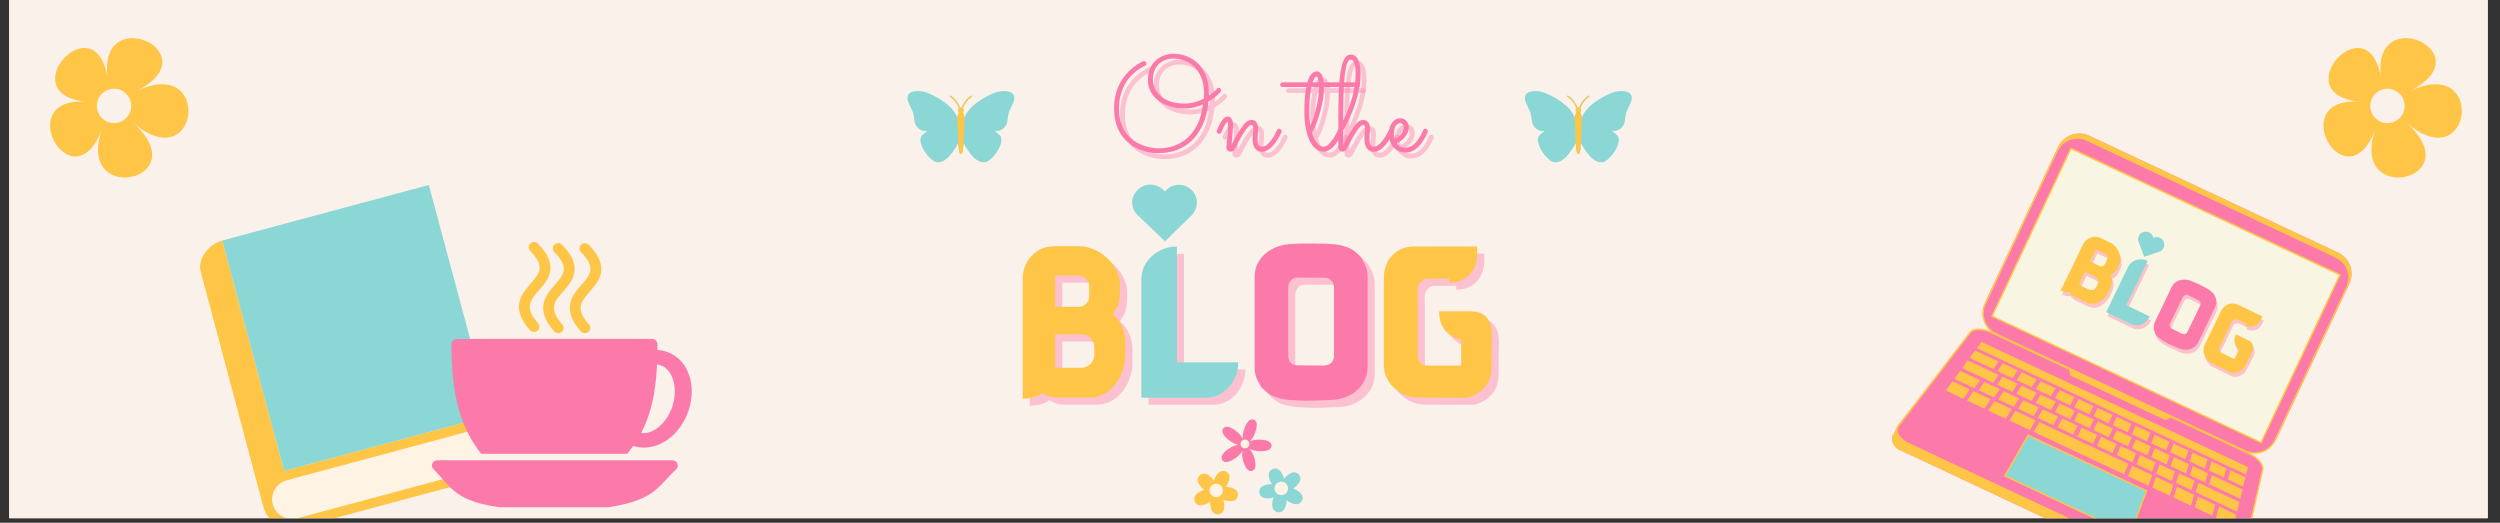 <svg version="1.0" preserveAspectRatio="xMidYMid meet" height="115" viewBox="0 0 412.5 86.25" zoomAndPan="magnify" width="550" xmlns:xlink="http://www.w3.org/1999/xlink" xmlns="http://www.w3.org/2000/svg"><rect x="0" y="0" width="412.5" height="86.25" fill="#333333" stroke="none"/><defs><g></g><clipPath id="66b5cb9c35"><path clip-rule="nonzero" d="M 1.531 0 L 410.473 0 L 410.473 85.508 L 1.531 85.508 Z M 1.531 0"></path></clipPath><clipPath id="62822fac2e"><path clip-rule="nonzero" d="M 186.797 30.43 L 197.512 30.43 L 197.512 39.828 L 186.797 39.828 Z M 186.797 30.43"></path></clipPath><clipPath id="4eb2651791"><path clip-rule="nonzero" d="M 187.223 31.961 C 186.355 33.391 186.965 34.781 187.734 35.52 L 192.223 39.828 L 196.617 35.535 C 197.332 34.742 197.605 33.898 197.453 32.961 C 197.242 31.664 196.176 30.656 194.855 30.512 C 194.043 30.426 193.262 30.656 192.652 31.16 C 192.484 31.297 192.34 31.449 192.211 31.617 C 192.059 31.43 191.883 31.254 191.68 31.102 C 190.977 30.57 190.082 30.355 189.223 30.52 C 188.41 30.68 187.68 31.203 187.223 31.961 Z M 187.223 31.961"></path></clipPath><clipPath id="73c2131d46"><path clip-rule="nonzero" d="M 0.797 0.457 L 11.512 0.457 L 11.512 9.828 L 0.797 9.828 Z M 0.797 0.457"></path></clipPath><clipPath id="fe7458849a"><path clip-rule="nonzero" d="M 1.223 1.961 C 0.355 3.391 0.965 4.781 1.734 5.52 L 6.223 9.828 L 10.617 5.535 C 11.332 4.742 11.605 3.898 11.453 2.961 C 11.242 1.664 10.176 0.656 8.855 0.512 C 8.043 0.426 7.262 0.656 6.652 1.16 C 6.484 1.297 6.34 1.449 6.211 1.617 C 6.059 1.43 5.883 1.254 5.68 1.102 C 4.977 0.57 4.082 0.355 3.223 0.52 C 2.41 0.68 1.68 1.203 1.223 1.961 Z M 1.223 1.961"></path></clipPath><clipPath id="ff9e0218c6"><rect height="10" y="0" width="12" x="0"></rect></clipPath><clipPath id="5931989aa8"><rect height="34" y="0" width="56" x="0"></rect></clipPath><clipPath id="36dd2472d0"><path clip-rule="nonzero" d="M 149.684 15.004 L 167.531 15.004 L 167.531 26.902 L 149.684 26.902 Z M 149.684 15.004"></path></clipPath><clipPath id="446e192557"><path clip-rule="nonzero" d="M 156 15.004 L 161 15.004 L 161 26 L 156 26 Z M 156 15.004"></path></clipPath><clipPath id="0046dbc4c8"><path clip-rule="nonzero" d="M 251.559 15.004 L 269.402 15.004 L 269.402 26.902 L 251.559 26.902 Z M 251.559 15.004"></path></clipPath><clipPath id="d539282c98"><path clip-rule="nonzero" d="M 258 15.004 L 263 15.004 L 263 26 L 258 26 Z M 258 15.004"></path></clipPath><clipPath id="b7aee62397"><path clip-rule="nonzero" d="M 44 70 L 81 70 L 81 85.508 L 44 85.508 Z M 44 70"></path></clipPath><clipPath id="106a022c9f"><path clip-rule="nonzero" d="M 31.973 40.93 L 70.75 30.508 L 83.484 77.902 L 44.711 88.32 Z M 31.973 40.93"></path></clipPath><clipPath id="19acdc300d"><path clip-rule="nonzero" d="M 31.973 40.93 L 70.75 30.508 L 83.484 77.902 L 44.711 88.32 Z M 31.973 40.93"></path></clipPath><clipPath id="3f31a7a93e"><path clip-rule="nonzero" d="M 33 39 L 84 39 L 84 85.508 L 33 85.508 Z M 33 39"></path></clipPath><clipPath id="939052289b"><path clip-rule="nonzero" d="M 31.973 40.93 L 70.75 30.508 L 83.484 77.902 L 44.711 88.32 Z M 31.973 40.93"></path></clipPath><clipPath id="0bc55c3a3b"><path clip-rule="nonzero" d="M 31.973 40.93 L 70.75 30.508 L 83.484 77.902 L 44.711 88.32 Z M 31.973 40.93"></path></clipPath><clipPath id="fac668227a"><path clip-rule="nonzero" d="M 31.977 40.941 L 70.91 30.477 L 83.648 77.883 L 44.715 88.344 Z M 31.977 40.941"></path></clipPath><clipPath id="104ed3ed42"><path clip-rule="nonzero" d="M 36 30 L 82 30 L 82 78 L 36 78 Z M 36 30"></path></clipPath><clipPath id="75af0bb307"><path clip-rule="nonzero" d="M 31.973 40.93 L 70.75 30.508 L 83.484 77.902 L 44.711 88.32 Z M 31.973 40.93"></path></clipPath><clipPath id="bb6afc4d42"><path clip-rule="nonzero" d="M 31.973 40.93 L 70.75 30.508 L 83.484 77.902 L 44.711 88.32 Z M 31.973 40.93"></path></clipPath><clipPath id="a61baaa4e9"><path clip-rule="nonzero" d="M 100 57 L 114.309 57 L 114.309 74 L 100 74 Z M 100 57"></path></clipPath><clipPath id="402579f8cd"><path clip-rule="nonzero" d="M 71.184 75 L 112 75 L 112 83.695 L 71.184 83.695 Z M 71.184 75"></path></clipPath><clipPath id="33fd80d37a"><path clip-rule="nonzero" d="M 85 39.828 L 91 39.828 L 91 55 L 85 55 Z M 85 39.828"></path></clipPath><clipPath id="ce4d669e0e"><path clip-rule="nonzero" d="M 312 22 L 388 22 L 388 85.508 L 312 85.508 Z M 312 22"></path></clipPath><clipPath id="c53d2020ea"><path clip-rule="nonzero" d="M 337.035 18.77 L 393.566 45.32 L 367.961 99.836 L 311.43 73.281 Z M 337.035 18.77"></path></clipPath><clipPath id="ebe3834bd6"><path clip-rule="nonzero" d="M 337.035 18.77 L 393.566 45.32 L 367.961 99.836 L 311.43 73.281 Z M 337.035 18.77"></path></clipPath><clipPath id="2fd83b6a69"><path clip-rule="nonzero" d="M 312 64 L 371 64 L 371 85.508 L 312 85.508 Z M 312 64"></path></clipPath><clipPath id="b858137522"><path clip-rule="nonzero" d="M 337.035 18.77 L 393.566 45.32 L 367.961 99.836 L 311.43 73.281 Z M 337.035 18.77"></path></clipPath><clipPath id="2e5c0a3bcc"><path clip-rule="nonzero" d="M 337.035 18.77 L 393.566 45.32 L 367.961 99.836 L 311.43 73.281 Z M 337.035 18.77"></path></clipPath><clipPath id="00271cc1d6"><path clip-rule="nonzero" d="M 328 24 L 387 24 L 387 74 L 328 74 Z M 328 24"></path></clipPath><clipPath id="5fb9c9b366"><path clip-rule="nonzero" d="M 337.035 18.77 L 393.566 45.32 L 367.961 99.836 L 311.43 73.281 Z M 337.035 18.77"></path></clipPath><clipPath id="e83de6b077"><path clip-rule="nonzero" d="M 337.035 18.77 L 393.566 45.32 L 367.961 99.836 L 311.43 73.281 Z M 337.035 18.77"></path></clipPath><clipPath id="c021fa6429"><path clip-rule="nonzero" d="M 330 71 L 355 71 L 355 85.508 L 330 85.508 Z M 330 71"></path></clipPath><clipPath id="ab0ff02c0c"><path clip-rule="nonzero" d="M 337.035 18.77 L 393.566 45.32 L 367.961 99.836 L 311.43 73.281 Z M 337.035 18.77"></path></clipPath><clipPath id="5e87fa15a6"><path clip-rule="nonzero" d="M 337.035 18.77 L 393.566 45.32 L 367.961 99.836 L 311.43 73.281 Z M 337.035 18.77"></path></clipPath><clipPath id="557f82bacf"><path clip-rule="nonzero" d="M 312 22 L 388 22 L 388 85.508 L 312 85.508 Z M 312 22"></path></clipPath><clipPath id="8471a9d494"><path clip-rule="nonzero" d="M 337.035 18.77 L 393.566 45.32 L 367.961 99.836 L 311.43 73.281 Z M 337.035 18.77"></path></clipPath><clipPath id="ed145f8cfb"><path clip-rule="nonzero" d="M 337.035 18.77 L 393.566 45.32 L 367.961 99.836 L 311.43 73.281 Z M 337.035 18.77"></path></clipPath><clipPath id="0a39c02309"><path clip-rule="nonzero" d="M 14 4 L 20 4 L 20 9 L 14 9 Z M 14 4"></path></clipPath><clipPath id="f9a707c871"><path clip-rule="nonzero" d="M 15.457 3.781 L 19.547 5.762 L 17.809 9.352 L 13.719 7.367 Z M 15.457 3.781"></path></clipPath><clipPath id="53a6de3a61"><path clip-rule="nonzero" d="M 15.336 4.441 C 14.742 4.828 14.719 5.473 14.875 5.895 L 15.789 8.371 L 18.262 7.547 C 18.684 7.375 18.941 7.105 19.059 6.719 C 19.219 6.184 18.996 5.602 18.52 5.301 C 18.227 5.121 17.883 5.062 17.559 5.145 C 17.469 5.164 17.387 5.195 17.305 5.234 C 17.281 5.137 17.246 5.035 17.199 4.941 C 17.027 4.605 16.727 4.359 16.367 4.266 C 16.027 4.172 15.652 4.238 15.336 4.441 Z M 15.336 4.441"></path></clipPath><clipPath id="646531135d"><path clip-rule="nonzero" d="M 0.715 0.07 L 5.238 0.07 L 5.238 4.59 L 0.715 4.59 Z M 0.715 0.07"></path></clipPath><clipPath id="3e00983c14"><path clip-rule="nonzero" d="M 1.457 -0.219 L 5.547 1.762 L 3.809 5.352 L -0.281 3.367 Z M 1.457 -0.219"></path></clipPath><clipPath id="048d4390a5"><path clip-rule="nonzero" d="M 1.336 0.441 C 0.742 0.828 0.719 1.473 0.875 1.895 L 1.789 4.371 L 4.262 3.547 C 4.684 3.375 4.941 3.105 5.059 2.719 C 5.219 2.184 4.996 1.602 4.52 1.301 C 4.227 1.121 3.883 1.062 3.559 1.145 C 3.469 1.164 3.387 1.195 3.305 1.234 C 3.281 1.137 3.246 1.035 3.199 0.941 C 3.027 0.605 2.727 0.359 2.367 0.266 C 2.027 0.172 1.652 0.238 1.336 0.441 Z M 1.336 0.441"></path></clipPath><clipPath id="6420ee71a5"><rect height="5" y="0" width="6" x="0"></rect></clipPath><clipPath id="6fa3c1db36"><rect height="30" y="0" width="39" x="0"></rect></clipPath><clipPath id="9622200fcd"><path clip-rule="nonzero" d="M 197.055 77.672 L 204.273 77.672 L 204.273 84.879 L 197.055 84.879 Z M 197.055 77.672"></path></clipPath><clipPath id="cbc487f7ad"><path clip-rule="nonzero" d="M 207.77 77.285 L 214.895 77.285 L 214.895 84.547 L 207.77 84.547 Z M 207.77 77.285"></path></clipPath></defs><g clip-path="url(#66b5cb9c35)"><path fill-rule="nonzero" fill-opacity="1" d="M 1.531 0 L 410.473 0 L 410.473 85.508 L 1.531 85.508 Z M 1.531 0" fill="#ffffff"></path><path fill-rule="nonzero" fill-opacity="1" d="M 1.531 0 L 410.473 0 L 410.473 85.508 L 1.531 85.508 Z M 1.531 0" fill="#fbf1eb"></path></g><path fill-rule="nonzero" fill-opacity="1" d="M 21.785 20.098 C 32.914 29.863 12.102 34.203 16.906 21.113 C 12.102 34.203 1.539 15.75 14.426 16.785 C 1.539 15.75 15.828 0 17.781 13.09 C 15.828 0 35.223 8.719 22.328 15.133 C 35.215 8.727 32.914 29.863 21.785 20.098 Z M 21.785 20.098" fill="#ffc547"></path><path fill-rule="nonzero" fill-opacity="1" d="M 21.652 17.477 C 21.652 17.852 21.578 18.215 21.438 18.562 C 21.293 18.91 21.086 19.215 20.82 19.48 C 20.555 19.75 20.25 19.953 19.902 20.098 C 19.555 20.242 19.191 20.312 18.816 20.312 C 18.438 20.312 18.078 20.242 17.73 20.098 C 17.383 19.953 17.074 19.75 16.809 19.48 C 16.543 19.215 16.34 18.91 16.195 18.562 C 16.051 18.215 15.98 17.852 15.98 17.477 C 15.98 17.102 16.051 16.738 16.195 16.391 C 16.34 16.043 16.543 15.738 16.809 15.473 C 17.074 15.207 17.383 15 17.73 14.855 C 18.078 14.711 18.438 14.641 18.816 14.641 C 19.191 14.641 19.555 14.711 19.902 14.855 C 20.25 15 20.555 15.207 20.82 15.473 C 21.086 15.738 21.293 16.043 21.438 16.391 C 21.578 16.738 21.652 17.102 21.652 17.477 Z M 21.652 17.477" fill="#fbf1eb"></path><path fill-rule="nonzero" fill-opacity="1" d="M 396.898 20.098 C 408.027 29.863 387.215 34.203 392.02 21.113 C 387.215 34.203 376.652 15.75 389.539 16.785 C 376.652 15.75 390.941 0 392.895 13.09 C 390.941 0 410.336 8.719 397.441 15.133 C 410.328 8.727 408.027 29.863 396.898 20.098 Z M 396.898 20.098" fill="#ffc547"></path><path fill-rule="nonzero" fill-opacity="1" d="M 396.766 17.477 C 396.766 17.852 396.691 18.215 396.551 18.562 C 396.406 18.91 396.199 19.215 395.934 19.48 C 395.668 19.75 395.363 19.953 395.016 20.098 C 394.668 20.242 394.305 20.312 393.93 20.312 C 393.551 20.312 393.191 20.242 392.844 20.098 C 392.496 19.953 392.188 19.75 391.922 19.48 C 391.656 19.215 391.453 18.91 391.309 18.562 C 391.164 18.215 391.094 17.852 391.094 17.477 C 391.094 17.102 391.164 16.738 391.309 16.391 C 391.453 16.043 391.656 15.738 391.922 15.473 C 392.188 15.207 392.496 15 392.844 14.855 C 393.191 14.711 393.551 14.641 393.93 14.641 C 394.305 14.641 394.668 14.711 395.016 14.855 C 395.363 15 395.668 15.207 395.934 15.473 C 396.199 15.738 396.406 16.043 396.551 16.391 C 396.691 16.738 396.766 17.102 396.766 17.477 Z M 396.766 17.477" fill="#fbf1eb"></path><g fill-opacity="0.4" fill="#fc7aaa"><g transform="translate(168.588, 66.797)"><g><path d="M 16.188 -13.781 C 16.895 -13.195 17.414 -12.5 17.75 -11.688 C 18.094 -10.883 18.266 -10.023 18.266 -9.109 L 18.266 -6.875 C 18.266 -6.113 18.129 -5.332 17.859 -4.531 C 17.598 -3.738 17.207 -3 16.688 -2.312 C 16.176 -1.633 15.551 -1.082 14.812 -0.656 C 14.082 -0.238 13.242 -0.031 12.297 -0.031 L 7.188 -0.031 C 6.602 -0.031 6.098 -0.098 5.672 -0.234 C 5.254 -0.379 4.883 -0.555 4.562 -0.766 C 4.133 -0.461 3.645 -0.234 3.094 -0.078 C 2.551 0.078 1.961 0.156 1.328 0.156 L 1.328 -19.594 C 1.328 -20.562 1.539 -21.445 1.969 -22.25 C 2.395 -23.062 2.988 -23.711 3.75 -24.203 C 4.508 -24.703 5.398 -24.969 6.422 -25 C 6.492 -25 6.566 -25 6.641 -25 L 10.562 -25 C 11.395 -25 12.211 -24.832 13.016 -24.5 C 13.828 -24.164 14.555 -23.695 15.203 -23.094 C 15.859 -22.488 16.383 -21.789 16.781 -21 C 17.188 -20.219 17.391 -19.379 17.391 -18.484 C 17.391 -17.578 17.359 -16.875 17.297 -16.375 C 17.234 -15.883 17.148 -15.5 17.047 -15.219 C 16.941 -14.945 16.812 -14.711 16.656 -14.516 C 16.508 -14.328 16.352 -14.082 16.188 -13.781 Z M 10.438 -20.172 L 6.688 -20.172 L 6.688 -15 L 10.562 -15 C 11.039 -15 11.445 -15.164 11.781 -15.5 C 12.125 -15.844 12.297 -16.25 12.297 -16.719 L 12.297 -18.484 C 12.297 -18.941 12.102 -19.336 11.719 -19.672 C 11.344 -20.004 10.914 -20.172 10.438 -20.172 Z M 13.141 -7.016 L 13.141 -8.391 C 13.141 -8.953 12.926 -9.445 12.5 -9.875 C 12.07 -10.301 11.586 -10.492 11.047 -10.453 L 6.688 -10.453 L 6.688 -5.125 C 6.688 -5.094 6.688 -5.055 6.688 -5.016 C 6.688 -4.984 6.688 -4.957 6.688 -4.938 L 11.047 -4.938 C 11.586 -4.957 12.07 -5.164 12.5 -5.562 C 12.926 -5.957 13.141 -6.441 13.141 -7.016 Z M 13.141 -7.016"></path></g></g></g><g fill-opacity="0.4" fill="#fc7aaa"><g transform="translate(188.176, 66.797)"><g><path d="M 7.188 -24.953 L 7.188 -5.844 L 17.312 -5.844 C 17.312 -4.781 17.066 -3.801 16.578 -2.906 C 16.086 -2.008 15.438 -1.301 14.625 -0.781 C 13.812 -0.258 12.922 0 11.953 0 L 1.328 0 C 1.328 -0.02 1.332 -0.031 1.344 -0.031 C 1.352 -0.039 1.359 -0.047 1.359 -0.047 C 1.359 -0.047 1.348 -0.047 1.328 -0.047 L 1.328 -19.594 C 1.328 -20.582 1.594 -21.477 2.125 -22.281 C 2.656 -23.094 3.363 -23.738 4.25 -24.219 C 5.133 -24.707 6.113 -24.953 7.188 -24.953 Z M 7.188 -24.953"></path></g></g></g><g fill-opacity="0.4" fill="#fc7aaa"><g transform="translate(206.857, 66.797)"><g><path d="M 19.141 -22.719 C 19.398 -22.312 19.602 -21.875 19.75 -21.406 C 19.895 -20.938 19.969 -20.457 19.969 -19.969 L 19.969 -5.047 C 19.969 -4.055 19.711 -3.172 19.203 -2.391 C 18.703 -1.609 18.035 -0.977 17.203 -0.5 C 16.367 -0.02 15.441 0.258 14.422 0.344 C 14.117 0.363 13.66 0.383 13.047 0.406 C 12.43 0.438 11.816 0.457 11.203 0.469 C 10.586 0.477 10.102 0.484 9.75 0.484 C 9.227 0.484 8.727 0.469 8.25 0.438 C 7.781 0.406 7.32 0.375 6.875 0.344 C 6.113 0.27 5.391 0.113 4.703 -0.125 C 4.023 -0.375 3.441 -0.75 2.953 -1.25 C 2.555 -1.562 2.289 -1.895 2.156 -2.25 C 1.883 -2.656 1.676 -3.094 1.531 -3.562 C 1.395 -4.039 1.328 -4.535 1.328 -5.047 L 1.328 -19.969 C 1.328 -20.938 1.578 -21.812 2.078 -22.594 C 2.586 -23.375 3.258 -24 4.094 -24.469 C 4.938 -24.945 5.863 -25.234 6.875 -25.328 C 7.844 -25.41 8.844 -25.453 9.875 -25.453 C 10.207 -25.453 10.68 -25.445 11.297 -25.438 C 11.91 -25.438 12.508 -25.426 13.094 -25.406 C 13.676 -25.383 14.117 -25.359 14.422 -25.328 C 15.191 -25.254 15.91 -25.094 16.578 -24.844 C 17.254 -24.594 17.844 -24.223 18.344 -23.734 C 18.727 -23.41 18.992 -23.07 19.141 -22.719 Z M 14.422 -6.75 L 14.422 -18.391 C 14.359 -18.797 14.191 -19.129 13.922 -19.391 C 13.66 -19.66 13.312 -19.797 12.875 -19.797 L 8.422 -19.828 C 7.973 -19.828 7.617 -19.691 7.359 -19.422 C 7.109 -19.16 6.945 -18.816 6.875 -18.391 L 6.875 -6.75 C 6.926 -6.32 7.082 -5.977 7.344 -5.719 C 7.613 -5.469 7.973 -5.344 8.422 -5.344 L 12.875 -5.312 L 12.875 -5.344 C 13.312 -5.344 13.66 -5.469 13.922 -5.719 C 14.191 -5.977 14.359 -6.32 14.422 -6.75 Z M 14.422 -6.75"></path></g></g></g><g fill-opacity="0.4" fill="#fc7aaa"><g transform="translate(228.176, 66.797)"><g><path d="M 1.781 -3.297 C 1.477 -3.961 1.328 -4.66 1.328 -5.391 L 1.328 -19.562 C 1.328 -19.582 1.332 -19.598 1.344 -19.609 C 1.352 -19.617 1.359 -19.629 1.359 -19.641 L 1.328 -19.641 C 1.328 -21.203 1.766 -22.457 2.641 -23.406 C 3.516 -24.363 4.648 -24.879 6.047 -24.953 L 16.719 -24.953 L 16.719 -23.547 C 16.719 -22.691 16.523 -21.922 16.141 -21.234 C 15.766 -20.547 15.234 -20 14.547 -19.594 C 13.859 -19.195 13.047 -19 12.109 -19 L 12.109 -19.641 L 8.469 -19.641 C 8.094 -19.609 7.758 -19.453 7.469 -19.172 C 7.176 -18.898 6.992 -18.582 6.922 -18.219 C 6.91 -18.125 6.906 -18.039 6.906 -17.969 L 6.906 -16.25 C 6.906 -16.176 6.91 -16.098 6.922 -16.016 L 6.922 -6.688 C 6.992 -6.281 7.156 -5.945 7.406 -5.688 C 7.656 -5.438 7.992 -5.312 8.422 -5.312 L 14.094 -5.312 L 14.094 -9.078 C 14.094 -9.234 14.102 -9.398 14.125 -9.578 C 13.008 -9.797 12.117 -10.297 11.453 -11.078 C 10.785 -11.867 10.453 -12.926 10.453 -14.25 L 15.688 -14.25 C 16.488 -14.25 17.125 -14.109 17.594 -13.828 C 18.07 -13.547 18.422 -13.18 18.641 -12.734 C 18.867 -12.297 19.016 -11.82 19.078 -11.312 C 19.141 -10.801 19.16 -10.305 19.141 -9.828 C 19.117 -9.359 19.109 -8.969 19.109 -8.656 L 19.094 -4.828 C 19.094 -3.984 18.906 -3.223 18.531 -2.547 C 18.156 -1.879 17.656 -1.32 17.031 -0.875 C 16.406 -0.438 15.719 -0.145 14.969 0 L 6.688 -0.031 C 6.082 -0.082 5.508 -0.207 4.969 -0.406 C 4.438 -0.613 3.945 -0.883 3.5 -1.219 C 3.133 -1.488 2.805 -1.801 2.516 -2.156 C 2.223 -2.508 1.977 -2.891 1.781 -3.297 Z M 1.781 -3.297"></path></g></g></g><g fill-opacity="1" fill="#ffc547"><g transform="translate(167.415, 65.624)"><g><path d="M 16.188 -13.781 C 16.895 -13.195 17.414 -12.5 17.75 -11.688 C 18.094 -10.883 18.266 -10.023 18.266 -9.109 L 18.266 -6.875 C 18.266 -6.113 18.129 -5.332 17.859 -4.531 C 17.598 -3.738 17.207 -3 16.688 -2.312 C 16.176 -1.633 15.551 -1.082 14.812 -0.656 C 14.082 -0.238 13.242 -0.031 12.297 -0.031 L 7.188 -0.031 C 6.602 -0.031 6.098 -0.098 5.672 -0.234 C 5.254 -0.379 4.883 -0.555 4.562 -0.766 C 4.133 -0.461 3.645 -0.234 3.094 -0.078 C 2.551 0.078 1.961 0.156 1.328 0.156 L 1.328 -19.594 C 1.328 -20.562 1.539 -21.445 1.969 -22.25 C 2.395 -23.062 2.988 -23.711 3.75 -24.203 C 4.508 -24.703 5.398 -24.969 6.422 -25 C 6.492 -25 6.566 -25 6.641 -25 L 10.562 -25 C 11.395 -25 12.211 -24.832 13.016 -24.5 C 13.828 -24.164 14.555 -23.695 15.203 -23.094 C 15.859 -22.488 16.383 -21.789 16.781 -21 C 17.188 -20.219 17.391 -19.379 17.391 -18.484 C 17.391 -17.578 17.359 -16.875 17.297 -16.375 C 17.234 -15.883 17.148 -15.5 17.047 -15.219 C 16.941 -14.945 16.812 -14.711 16.656 -14.516 C 16.508 -14.328 16.352 -14.082 16.188 -13.781 Z M 10.438 -20.172 L 6.688 -20.172 L 6.688 -15 L 10.562 -15 C 11.039 -15 11.445 -15.164 11.781 -15.5 C 12.125 -15.844 12.297 -16.25 12.297 -16.719 L 12.297 -18.484 C 12.297 -18.941 12.102 -19.336 11.719 -19.672 C 11.344 -20.004 10.914 -20.172 10.438 -20.172 Z M 13.141 -7.016 L 13.141 -8.391 C 13.141 -8.953 12.926 -9.445 12.5 -9.875 C 12.07 -10.301 11.586 -10.492 11.047 -10.453 L 6.688 -10.453 L 6.688 -5.125 C 6.688 -5.094 6.688 -5.055 6.688 -5.016 C 6.688 -4.984 6.688 -4.957 6.688 -4.938 L 11.047 -4.938 C 11.586 -4.957 12.07 -5.164 12.5 -5.562 C 12.926 -5.957 13.141 -6.441 13.141 -7.016 Z M 13.141 -7.016"></path></g></g></g><g fill-opacity="1" fill="#8bd7d5"><g transform="translate(187.003, 65.624)"><g><path d="M 7.188 -24.953 L 7.188 -5.844 L 17.312 -5.844 C 17.312 -4.781 17.066 -3.801 16.578 -2.906 C 16.086 -2.008 15.438 -1.301 14.625 -0.781 C 13.812 -0.258 12.922 0 11.953 0 L 1.328 0 C 1.328 -0.02 1.332 -0.031 1.344 -0.031 C 1.352 -0.039 1.359 -0.047 1.359 -0.047 C 1.359 -0.047 1.348 -0.047 1.328 -0.047 L 1.328 -19.594 C 1.328 -20.582 1.594 -21.477 2.125 -22.281 C 2.656 -23.094 3.363 -23.738 4.25 -24.219 C 5.133 -24.707 6.113 -24.953 7.188 -24.953 Z M 7.188 -24.953"></path></g></g></g><g fill-opacity="1" fill="#fc7aaa"><g transform="translate(205.684, 65.624)"><g><path d="M 19.141 -22.719 C 19.398 -22.312 19.602 -21.875 19.75 -21.406 C 19.895 -20.938 19.969 -20.457 19.969 -19.969 L 19.969 -5.047 C 19.969 -4.055 19.711 -3.172 19.203 -2.391 C 18.703 -1.609 18.035 -0.977 17.203 -0.5 C 16.367 -0.02 15.441 0.258 14.422 0.344 C 14.117 0.363 13.66 0.383 13.047 0.406 C 12.43 0.438 11.816 0.457 11.203 0.469 C 10.586 0.477 10.102 0.484 9.75 0.484 C 9.227 0.484 8.727 0.469 8.25 0.438 C 7.781 0.406 7.32 0.375 6.875 0.344 C 6.113 0.27 5.391 0.113 4.703 -0.125 C 4.023 -0.375 3.441 -0.75 2.953 -1.25 C 2.555 -1.562 2.289 -1.895 2.156 -2.25 C 1.883 -2.656 1.676 -3.094 1.531 -3.562 C 1.395 -4.039 1.328 -4.535 1.328 -5.047 L 1.328 -19.969 C 1.328 -20.938 1.578 -21.812 2.078 -22.594 C 2.586 -23.375 3.258 -24 4.094 -24.469 C 4.938 -24.945 5.863 -25.234 6.875 -25.328 C 7.844 -25.41 8.844 -25.453 9.875 -25.453 C 10.207 -25.453 10.68 -25.445 11.297 -25.438 C 11.91 -25.438 12.508 -25.426 13.094 -25.406 C 13.676 -25.383 14.117 -25.359 14.422 -25.328 C 15.191 -25.254 15.91 -25.094 16.578 -24.844 C 17.254 -24.594 17.844 -24.223 18.344 -23.734 C 18.727 -23.41 18.992 -23.07 19.141 -22.719 Z M 14.422 -6.75 L 14.422 -18.391 C 14.359 -18.797 14.191 -19.129 13.922 -19.391 C 13.66 -19.66 13.312 -19.797 12.875 -19.797 L 8.422 -19.828 C 7.973 -19.828 7.617 -19.691 7.359 -19.422 C 7.109 -19.16 6.945 -18.816 6.875 -18.391 L 6.875 -6.75 C 6.926 -6.32 7.082 -5.977 7.344 -5.719 C 7.613 -5.469 7.973 -5.344 8.422 -5.344 L 12.875 -5.312 L 12.875 -5.344 C 13.312 -5.344 13.66 -5.469 13.922 -5.719 C 14.191 -5.977 14.359 -6.32 14.422 -6.75 Z M 14.422 -6.75"></path></g></g></g><g fill-opacity="1" fill="#ffc547"><g transform="translate(227.003, 65.624)"><g><path d="M 1.781 -3.297 C 1.477 -3.961 1.328 -4.66 1.328 -5.391 L 1.328 -19.562 C 1.328 -19.582 1.332 -19.598 1.344 -19.609 C 1.352 -19.617 1.359 -19.629 1.359 -19.641 L 1.328 -19.641 C 1.328 -21.203 1.766 -22.457 2.641 -23.406 C 3.516 -24.363 4.648 -24.879 6.047 -24.953 L 16.719 -24.953 L 16.719 -23.547 C 16.719 -22.691 16.523 -21.922 16.141 -21.234 C 15.766 -20.547 15.234 -20 14.547 -19.594 C 13.859 -19.195 13.047 -19 12.109 -19 L 12.109 -19.641 L 8.469 -19.641 C 8.094 -19.609 7.758 -19.453 7.469 -19.172 C 7.176 -18.898 6.992 -18.582 6.922 -18.219 C 6.91 -18.125 6.906 -18.039 6.906 -17.969 L 6.906 -16.25 C 6.906 -16.176 6.91 -16.098 6.922 -16.016 L 6.922 -6.688 C 6.992 -6.281 7.156 -5.945 7.406 -5.688 C 7.656 -5.438 7.992 -5.312 8.422 -5.312 L 14.094 -5.312 L 14.094 -9.078 C 14.094 -9.234 14.102 -9.398 14.125 -9.578 C 13.008 -9.797 12.117 -10.297 11.453 -11.078 C 10.785 -11.867 10.453 -12.926 10.453 -14.25 L 15.688 -14.25 C 16.488 -14.25 17.125 -14.109 17.594 -13.828 C 18.07 -13.547 18.422 -13.18 18.641 -12.734 C 18.867 -12.297 19.016 -11.82 19.078 -11.312 C 19.141 -10.801 19.16 -10.305 19.141 -9.828 C 19.117 -9.359 19.109 -8.969 19.109 -8.656 L 19.094 -4.828 C 19.094 -3.984 18.906 -3.223 18.531 -2.547 C 18.156 -1.879 17.656 -1.32 17.031 -0.875 C 16.406 -0.438 15.719 -0.145 14.969 0 L 6.688 -0.031 C 6.082 -0.082 5.508 -0.207 4.969 -0.406 C 4.438 -0.613 3.945 -0.883 3.5 -1.219 C 3.133 -1.488 2.805 -1.801 2.516 -2.156 C 2.223 -2.508 1.977 -2.891 1.781 -3.297 Z M 1.781 -3.297"></path></g></g></g><g clip-path="url(#62822fac2e)"><g clip-path="url(#4eb2651791)"><g transform="matrix(1, 0, 0, 1, 186, 30)"><g clip-path="url(#ff9e0218c6)"><g clip-path="url(#73c2131d46)"><g clip-path="url(#fe7458849a)"><path fill-rule="nonzero" fill-opacity="1" d="M 0.797 0.465 L 11.512 0.465 L 11.512 9.828 L 0.797 9.828 Z M 0.797 0.465" fill="#8bd7d5"></path></g></g></g></g></g></g><g transform="matrix(1, 0, 0, 1, 182, 4)"><g clip-path="url(#5931989aa8)"><g fill-opacity="0.4" fill="#fc7aaa"><g transform="translate(2.15, 21.835)"><g><path d="M 16.312 -9.078 C 16.438 -9.148 16.566 -9.238 16.703 -9.344 C 16.848 -9.457 16.984 -9.57 17.109 -9.688 C 17.242 -9.801 17.363 -9.91 17.469 -10.016 C 17.582 -10.117 17.664 -10.211 17.719 -10.297 C 17.758 -10.348 17.816 -10.375 17.891 -10.375 C 18.016 -10.375 18.113 -10.328 18.188 -10.234 C 18.27 -10.141 18.312 -10.047 18.312 -9.953 C 18.312 -9.879 18.297 -9.816 18.266 -9.766 C 18.18 -9.648 18.07 -9.52 17.938 -9.375 C 17.801 -9.238 17.645 -9.098 17.469 -8.953 C 17.289 -8.805 17.094 -8.656 16.875 -8.5 C 16.664 -8.352 16.453 -8.219 16.234 -8.094 C 16.109 -6.664 15.805 -5.422 15.328 -4.359 C 14.859 -3.297 14.254 -2.406 13.516 -1.688 C 12.785 -0.977 11.945 -0.445 11 -0.094 C 10.051 0.25 9.047 0.422 7.984 0.422 C 7.398 0.422 6.812 0.359 6.219 0.234 C 5.633 0.109 5.066 -0.078 4.516 -0.328 C 3.973 -0.586 3.469 -0.914 3 -1.312 C 2.531 -1.707 2.117 -2.176 1.766 -2.719 C 1.422 -3.27 1.148 -3.895 0.953 -4.594 C 0.754 -5.289 0.656 -6.078 0.656 -6.953 C 0.656 -7.805 0.754 -8.617 0.953 -9.391 C 1.16 -10.172 1.469 -10.891 1.875 -11.547 C 2.281 -12.211 2.773 -12.812 3.359 -13.344 C 3.941 -13.875 4.617 -14.332 5.391 -14.719 C 5.453 -14.75 5.52 -14.766 5.594 -14.766 C 5.688 -14.766 5.773 -14.727 5.859 -14.656 C 5.953 -14.582 6 -14.484 6 -14.359 C 6 -14.273 5.973 -14.195 5.922 -14.125 C 5.879 -14.062 5.816 -14.016 5.734 -13.984 C 5.691 -13.961 5.555 -13.895 5.328 -13.781 C 5.098 -13.664 4.828 -13.492 4.516 -13.266 C 4.203 -13.035 3.863 -12.738 3.5 -12.375 C 3.145 -12.02 2.816 -11.582 2.516 -11.062 C 2.211 -10.551 1.961 -9.953 1.766 -9.266 C 1.566 -8.586 1.469 -7.816 1.469 -6.953 C 1.469 -6.148 1.551 -5.441 1.719 -4.828 C 1.895 -4.223 2.125 -3.691 2.406 -3.234 C 2.688 -2.785 3.008 -2.398 3.375 -2.078 C 3.738 -1.754 4.113 -1.488 4.5 -1.281 C 4.895 -1.07 5.281 -0.906 5.656 -0.781 C 6.039 -0.656 6.395 -0.562 6.719 -0.5 C 7.039 -0.445 7.312 -0.41 7.531 -0.391 C 7.758 -0.379 7.91 -0.375 7.984 -0.375 C 8.891 -0.375 9.75 -0.516 10.562 -0.797 C 11.383 -1.086 12.117 -1.523 12.766 -2.109 C 13.422 -2.703 13.973 -3.453 14.422 -4.359 C 14.867 -5.273 15.172 -6.363 15.328 -7.625 C 14.859 -7.414 14.367 -7.25 13.859 -7.125 C 13.348 -7.008 12.812 -6.953 12.25 -6.953 C 11.477 -6.953 10.727 -7.051 10 -7.25 C 9.281 -7.457 8.641 -7.758 8.078 -8.156 C 7.523 -8.562 7.078 -9.062 6.734 -9.656 C 6.398 -10.258 6.234 -10.969 6.234 -11.781 C 6.234 -12.426 6.348 -13.008 6.578 -13.531 C 6.805 -14.051 7.113 -14.492 7.5 -14.859 C 7.895 -15.223 8.348 -15.5 8.859 -15.688 C 9.367 -15.883 9.91 -15.984 10.484 -15.984 C 10.941 -15.984 11.406 -15.926 11.875 -15.812 C 12.344 -15.707 12.789 -15.539 13.219 -15.312 C 13.656 -15.082 14.062 -14.789 14.438 -14.438 C 14.812 -14.094 15.133 -13.676 15.406 -13.188 C 15.688 -12.707 15.906 -12.156 16.062 -11.531 C 16.227 -10.914 16.312 -10.223 16.312 -9.453 Z M 15.453 -8.562 C 15.484 -8.844 15.5 -9.129 15.5 -9.422 C 15.5 -10.441 15.348 -11.316 15.047 -12.047 C 14.742 -12.785 14.348 -13.383 13.859 -13.844 C 13.379 -14.312 12.836 -14.648 12.234 -14.859 C 11.641 -15.078 11.039 -15.188 10.438 -15.188 C 9.969 -15.188 9.531 -15.109 9.125 -14.953 C 8.719 -14.805 8.359 -14.586 8.047 -14.297 C 7.742 -14.004 7.504 -13.645 7.328 -13.219 C 7.148 -12.801 7.062 -12.32 7.062 -11.781 C 7.062 -11.25 7.172 -10.742 7.391 -10.266 C 7.609 -9.785 7.938 -9.359 8.375 -8.984 C 8.812 -8.609 9.352 -8.312 10 -8.094 C 10.645 -7.875 11.398 -7.766 12.266 -7.766 C 12.848 -7.766 13.406 -7.836 13.938 -7.984 C 14.477 -8.129 14.984 -8.32 15.453 -8.562 Z M 15.453 -8.562"></path></g></g></g><g fill-opacity="0.4" fill="#fc7aaa"><g transform="translate(19.366, 21.835)"><g><path d="M 2.828 -0.984 C 2.941 -1.223 3.07 -1.484 3.219 -1.766 C 3.375 -2.055 3.539 -2.348 3.719 -2.641 C 3.895 -2.93 4.078 -3.223 4.266 -3.516 C 4.461 -3.805 4.664 -4.082 4.875 -4.344 C 5.082 -4.594 5.289 -4.773 5.5 -4.891 C 5.719 -5.004 5.922 -5.062 6.109 -5.062 C 6.484 -5.062 6.758 -4.922 6.938 -4.641 C 7.125 -4.367 7.219 -4.031 7.219 -3.625 C 7.219 -3.531 7.211 -3.414 7.203 -3.281 C 7.191 -3.145 7.18 -3 7.172 -2.844 C 7.16 -2.695 7.148 -2.547 7.141 -2.391 C 7.129 -2.234 7.125 -2.086 7.125 -1.953 C 7.125 -1.773 7.129 -1.602 7.141 -1.438 C 7.16 -1.281 7.195 -1.141 7.25 -1.016 C 7.301 -0.898 7.375 -0.805 7.469 -0.734 C 7.562 -0.672 7.688 -0.641 7.844 -0.641 C 8.113 -0.641 8.379 -0.742 8.641 -0.953 C 8.898 -1.172 9.141 -1.426 9.359 -1.719 C 9.586 -2.008 9.781 -2.305 9.938 -2.609 C 10.102 -2.922 10.227 -3.172 10.312 -3.359 C 10.344 -3.441 10.391 -3.504 10.453 -3.547 C 10.523 -3.586 10.602 -3.609 10.688 -3.609 C 10.812 -3.609 10.91 -3.562 10.984 -3.469 C 11.055 -3.383 11.094 -3.289 11.094 -3.188 C 11.094 -3.133 11.082 -3.082 11.062 -3.031 C 11.039 -2.977 10.984 -2.859 10.891 -2.672 C 10.805 -2.492 10.691 -2.285 10.547 -2.047 C 10.41 -1.816 10.25 -1.566 10.062 -1.297 C 9.875 -1.035 9.664 -0.797 9.438 -0.578 C 9.207 -0.359 8.957 -0.176 8.688 -0.031 C 8.426 0.113 8.148 0.188 7.859 0.188 C 7.535 0.188 7.27 0.125 7.062 0 C 6.863 -0.133 6.707 -0.301 6.594 -0.5 C 6.477 -0.707 6.398 -0.938 6.359 -1.188 C 6.316 -1.438 6.297 -1.691 6.297 -1.953 C 6.297 -2.055 6.301 -2.176 6.312 -2.312 C 6.32 -2.445 6.332 -2.594 6.344 -2.75 C 6.363 -2.906 6.379 -3.055 6.391 -3.203 C 6.41 -3.359 6.422 -3.504 6.422 -3.641 C 6.422 -3.867 6.383 -4.023 6.312 -4.109 C 6.238 -4.191 6.172 -4.234 6.109 -4.234 C 5.992 -4.234 5.859 -4.164 5.703 -4.031 C 5.555 -3.906 5.398 -3.734 5.234 -3.516 C 5.078 -3.297 4.91 -3.051 4.734 -2.781 C 4.566 -2.508 4.41 -2.238 4.266 -1.969 C 4.117 -1.695 3.977 -1.441 3.844 -1.203 C 3.719 -0.961 3.625 -0.758 3.562 -0.594 C 3.414 -0.289 3.27 -0.086 3.125 0.016 C 2.977 0.117 2.828 0.172 2.672 0.172 C 2.461 0.172 2.297 0.109 2.172 -0.016 C 2.047 -0.141 1.984 -0.316 1.984 -0.547 C 1.984 -0.598 1.988 -0.695 2 -0.844 C 2.008 -1 2.023 -1.18 2.047 -1.391 C 2.078 -1.598 2.102 -1.816 2.125 -2.047 C 2.145 -2.285 2.164 -2.523 2.188 -2.766 C 2.207 -3.004 2.223 -3.223 2.234 -3.422 C 2.254 -3.629 2.266 -3.801 2.266 -3.938 C 2.266 -4.113 2.254 -4.285 2.234 -4.453 C 2.223 -4.617 2.195 -4.723 2.156 -4.766 C 2.094 -4.742 1.973 -4.609 1.797 -4.359 C 1.629 -4.109 1.414 -3.664 1.156 -3.031 C 1.125 -2.945 1.07 -2.883 1 -2.844 C 0.926 -2.801 0.848 -2.781 0.766 -2.781 C 0.648 -2.781 0.555 -2.82 0.484 -2.906 C 0.41 -2.988 0.375 -3.086 0.375 -3.203 C 0.375 -3.242 0.383 -3.297 0.406 -3.359 C 0.727 -4.129 1.031 -4.695 1.312 -5.062 C 1.602 -5.438 1.891 -5.625 2.172 -5.625 C 2.336 -5.625 2.477 -5.582 2.594 -5.5 C 2.707 -5.414 2.801 -5.301 2.875 -5.156 C 2.945 -5.02 3 -4.867 3.031 -4.703 C 3.062 -4.535 3.078 -4.367 3.078 -4.203 C 3.078 -4.066 3.066 -3.859 3.047 -3.578 C 3.023 -3.305 3 -3.016 2.969 -2.703 C 2.945 -2.391 2.922 -2.078 2.891 -1.766 C 2.867 -1.453 2.848 -1.191 2.828 -0.984 Z M 2.828 -0.984"></path></g></g></g><g fill-opacity="0.4" fill="#fc7aaa"><g transform="translate(29.267, 21.835)"><g></g></g></g><g fill-opacity="0.4" fill="#fc7aaa"><g transform="translate(34.158, 21.835)"><g><path d="M 9.219 -10.875 C 9.219 -10.758 9.176 -10.664 9.094 -10.594 C 9.02 -10.531 8.926 -10.5 8.812 -10.5 L 3.297 -10.5 L 3.297 -10.375 C 3.297 -9.938 3.258 -9.469 3.188 -8.969 C 3.125 -8.469 3.035 -7.969 2.922 -7.469 C 2.816 -6.977 2.691 -6.492 2.547 -6.016 C 2.41 -5.547 2.266 -5.113 2.109 -4.719 C 1.961 -4.32 1.816 -3.973 1.672 -3.672 C 1.523 -3.379 1.395 -3.16 1.281 -3.016 C 1.375 -2.68 1.484 -2.367 1.609 -2.078 C 1.742 -1.797 1.895 -1.547 2.062 -1.328 C 2.227 -1.117 2.406 -0.953 2.594 -0.828 C 2.781 -0.711 2.984 -0.656 3.203 -0.656 C 3.453 -0.656 3.703 -0.758 3.953 -0.969 C 4.203 -1.188 4.43 -1.441 4.641 -1.734 C 4.859 -2.023 5.047 -2.32 5.203 -2.625 C 5.367 -2.926 5.488 -3.164 5.562 -3.344 C 5.633 -3.52 5.766 -3.609 5.953 -3.609 C 6.066 -3.609 6.16 -3.562 6.234 -3.469 C 6.316 -3.383 6.359 -3.297 6.359 -3.203 C 6.359 -3.148 6.348 -3.098 6.328 -3.047 C 6.305 -2.992 6.254 -2.875 6.172 -2.688 C 6.086 -2.508 5.977 -2.301 5.844 -2.062 C 5.707 -1.82 5.551 -1.566 5.375 -1.297 C 5.195 -1.035 5 -0.797 4.781 -0.578 C 4.562 -0.367 4.32 -0.191 4.062 -0.047 C 3.812 0.098 3.547 0.172 3.266 0.172 C 2.766 0.172 2.312 0.008 1.906 -0.312 C 1.508 -0.633 1.172 -1.086 0.891 -1.672 C 0.617 -2.266 0.41 -2.961 0.266 -3.766 C 0.117 -4.578 0.047 -5.461 0.047 -6.422 C 0.047 -6.648 0.047 -6.926 0.047 -7.25 C 0.055 -7.57 0.07 -7.91 0.094 -8.266 C 0.113 -8.629 0.145 -9 0.188 -9.375 C 0.238 -9.758 0.301 -10.133 0.375 -10.5 L -3.531 -10.5 C -3.645 -10.5 -3.742 -10.531 -3.828 -10.594 C -3.91 -10.664 -3.953 -10.758 -3.953 -10.875 C -3.953 -11 -3.91 -11.094 -3.828 -11.156 C -3.742 -11.227 -3.645 -11.266 -3.531 -11.266 L 0.547 -11.266 C 0.617 -11.523 0.703 -11.766 0.797 -11.984 C 0.898 -12.203 1.016 -12.391 1.141 -12.547 C 1.273 -12.703 1.422 -12.828 1.578 -12.922 C 1.734 -13.016 1.906 -13.062 2.094 -13.062 C 2.27 -13.062 2.426 -13.016 2.562 -12.922 C 2.695 -12.828 2.812 -12.703 2.906 -12.547 C 3 -12.391 3.07 -12.203 3.125 -11.984 C 3.176 -11.766 3.219 -11.523 3.25 -11.266 L 8.812 -11.266 C 8.926 -11.266 9.02 -11.227 9.094 -11.156 C 9.176 -11.094 9.219 -11 9.219 -10.875 Z M 1.031 -4.109 C 1.25 -4.586 1.445 -5.102 1.625 -5.656 C 1.801 -6.207 1.953 -6.766 2.078 -7.328 C 2.203 -7.898 2.301 -8.457 2.375 -9 C 2.445 -9.539 2.484 -10.039 2.484 -10.5 L 1.203 -10.5 C 1.098 -10.051 1.016 -9.492 0.953 -8.828 C 0.891 -8.172 0.859 -7.367 0.859 -6.422 C 0.859 -5.891 0.875 -5.441 0.906 -5.078 C 0.938 -4.723 0.977 -4.398 1.031 -4.109 Z M 2.047 -12.234 C 1.984 -12.234 1.891 -12.16 1.766 -12.016 C 1.641 -11.879 1.516 -11.629 1.391 -11.266 L 2.438 -11.266 C 2.395 -11.566 2.336 -11.801 2.266 -11.969 C 2.203 -12.145 2.129 -12.234 2.047 -12.234 Z M 1.203 -3.328 L 1.203 -3.312 Z M 1.203 -3.328"></path></g></g></g><g fill-opacity="0.4" fill="#fc7aaa"><g transform="translate(39.353, 21.835)"><g><path d="M 1.266 -0.922 C 1.391 -1.172 1.523 -1.438 1.672 -1.719 C 1.828 -2.008 1.988 -2.305 2.156 -2.609 C 2.332 -2.91 2.52 -3.207 2.719 -3.5 C 2.914 -3.801 3.117 -4.082 3.328 -4.344 C 3.535 -4.594 3.742 -4.773 3.953 -4.891 C 4.172 -5.004 4.375 -5.062 4.562 -5.062 C 4.75 -5.062 4.91 -5.02 5.047 -4.938 C 5.191 -4.863 5.312 -4.758 5.406 -4.625 C 5.5 -4.5 5.566 -4.348 5.609 -4.172 C 5.66 -3.992 5.688 -3.805 5.688 -3.609 C 5.688 -3.441 5.672 -3.219 5.641 -2.938 C 5.609 -2.656 5.594 -2.363 5.594 -2.062 C 5.594 -1.895 5.598 -1.723 5.609 -1.547 C 5.629 -1.379 5.66 -1.227 5.703 -1.094 C 5.754 -0.957 5.828 -0.848 5.922 -0.766 C 6.016 -0.68 6.141 -0.641 6.297 -0.641 C 6.473 -0.641 6.645 -0.688 6.812 -0.781 C 6.988 -0.883 7.16 -1.016 7.328 -1.172 C 7.492 -1.336 7.648 -1.52 7.797 -1.719 C 7.953 -1.914 8.094 -2.113 8.219 -2.312 C 8.344 -2.52 8.453 -2.711 8.547 -2.891 C 8.641 -3.078 8.719 -3.234 8.781 -3.359 C 8.844 -3.523 8.969 -3.609 9.156 -3.609 C 9.281 -3.609 9.379 -3.562 9.453 -3.469 C 9.523 -3.383 9.562 -3.297 9.562 -3.203 C 9.562 -3.141 9.551 -3.082 9.531 -3.031 C 9.5 -2.977 9.441 -2.859 9.359 -2.672 C 9.273 -2.492 9.16 -2.285 9.016 -2.047 C 8.879 -1.805 8.711 -1.555 8.516 -1.297 C 8.328 -1.035 8.117 -0.789 7.891 -0.562 C 7.672 -0.344 7.426 -0.16 7.156 -0.016 C 6.895 0.117 6.617 0.188 6.328 0.188 C 5.992 0.188 5.723 0.117 5.516 -0.016 C 5.316 -0.16 5.16 -0.344 5.047 -0.562 C 4.93 -0.781 4.852 -1.023 4.812 -1.297 C 4.781 -1.566 4.766 -1.828 4.766 -2.078 C 4.766 -2.203 4.77 -2.336 4.781 -2.484 C 4.789 -2.641 4.801 -2.789 4.812 -2.938 C 4.832 -3.082 4.848 -3.219 4.859 -3.344 C 4.867 -3.469 4.875 -3.57 4.875 -3.656 C 4.875 -3.883 4.844 -4.035 4.781 -4.109 C 4.719 -4.191 4.645 -4.234 4.562 -4.234 C 4.445 -4.234 4.316 -4.164 4.172 -4.031 C 4.023 -3.906 3.867 -3.734 3.703 -3.516 C 3.535 -3.297 3.367 -3.051 3.203 -2.781 C 3.047 -2.508 2.891 -2.238 2.734 -1.969 C 2.586 -1.695 2.453 -1.441 2.328 -1.203 C 2.203 -0.961 2.098 -0.758 2.016 -0.594 C 1.867 -0.289 1.719 -0.086 1.562 0.016 C 1.406 0.117 1.266 0.172 1.141 0.172 C 0.91 0.172 0.738 0.082 0.625 -0.094 C 0.508 -0.27 0.453 -0.484 0.453 -0.734 L 0.453 -1.422 C 0.453 -2.797 0.453 -4.102 0.453 -5.344 C 0.453 -6.582 0.469 -7.738 0.5 -8.812 C 0.531 -9.883 0.582 -10.852 0.656 -11.719 C 0.738 -12.582 0.852 -13.316 1 -13.922 C 1.156 -14.535 1.352 -15.008 1.594 -15.344 C 1.832 -15.676 2.129 -15.844 2.484 -15.844 C 2.785 -15.844 3.039 -15.758 3.25 -15.594 C 3.457 -15.426 3.625 -15.203 3.75 -14.922 C 3.883 -14.641 3.977 -14.305 4.031 -13.922 C 4.094 -13.535 4.125 -13.133 4.125 -12.719 C 4.125 -11.863 4.047 -11.023 3.891 -10.203 C 3.734 -9.379 3.523 -8.578 3.266 -7.797 C 3.004 -7.016 2.703 -6.25 2.359 -5.5 C 2.016 -4.758 1.648 -4.039 1.266 -3.344 C 1.266 -3.207 1.266 -3.047 1.266 -2.859 C 1.266 -2.68 1.266 -2.504 1.266 -2.328 C 1.266 -2.148 1.266 -1.977 1.266 -1.812 C 1.266 -1.656 1.266 -1.531 1.266 -1.438 Z M 1.266 -4.938 C 1.578 -5.602 1.859 -6.254 2.109 -6.891 C 2.359 -7.523 2.57 -8.156 2.75 -8.781 C 2.926 -9.414 3.062 -10.055 3.156 -10.703 C 3.258 -11.348 3.312 -12.023 3.312 -12.734 C 3.312 -12.848 3.305 -13.031 3.297 -13.281 C 3.285 -13.539 3.254 -13.801 3.203 -14.062 C 3.148 -14.32 3.066 -14.547 2.953 -14.734 C 2.836 -14.93 2.68 -15.031 2.484 -15.031 C 2.316 -15.031 2.176 -14.922 2.062 -14.703 C 1.945 -14.492 1.844 -14.207 1.75 -13.844 C 1.664 -13.477 1.594 -13.051 1.531 -12.562 C 1.477 -12.082 1.43 -11.566 1.391 -11.016 C 1.359 -10.473 1.332 -9.914 1.312 -9.344 C 1.301 -8.77 1.289 -8.211 1.281 -7.672 C 1.27 -7.141 1.266 -6.633 1.266 -6.156 C 1.266 -5.688 1.266 -5.281 1.266 -4.938 Z M 1.266 -4.938"></path></g></g></g><g fill-opacity="0.4" fill="#fc7aaa"><g transform="translate(47.711, 21.835)"><g><path d="M 1.719 -1.203 C 1.875 -0.984 2.066 -0.812 2.297 -0.688 C 2.535 -0.562 2.832 -0.5 3.188 -0.5 C 3.539 -0.5 3.863 -0.582 4.156 -0.75 C 4.445 -0.926 4.711 -1.148 4.953 -1.422 C 5.191 -1.703 5.406 -2.008 5.594 -2.344 C 5.781 -2.688 5.945 -3.031 6.094 -3.375 C 6.133 -3.445 6.188 -3.504 6.25 -3.547 C 6.312 -3.586 6.383 -3.609 6.469 -3.609 C 6.594 -3.609 6.691 -3.562 6.766 -3.469 C 6.836 -3.383 6.875 -3.297 6.875 -3.203 C 6.875 -3.16 6.867 -3.125 6.859 -3.094 C 6.859 -3.07 6.852 -3.047 6.844 -3.016 C 6.344 -1.922 5.797 -1.094 5.203 -0.531 C 4.609 0.02 3.941 0.305 3.203 0.328 C 2.723 0.328 2.305 0.234 1.953 0.047 C 1.609 -0.141 1.32 -0.379 1.094 -0.672 C 0.875 -0.961 0.707 -1.289 0.594 -1.656 C 0.488 -2.031 0.438 -2.398 0.438 -2.766 C 0.438 -3.141 0.477 -3.484 0.562 -3.797 C 0.656 -4.109 0.785 -4.379 0.953 -4.609 C 1.129 -4.836 1.332 -5.016 1.562 -5.141 C 1.801 -5.273 2.062 -5.344 2.344 -5.344 C 2.508 -5.344 2.676 -5.305 2.844 -5.234 C 3.008 -5.172 3.156 -5.078 3.281 -4.953 C 3.414 -4.828 3.52 -4.672 3.594 -4.484 C 3.676 -4.305 3.719 -4.102 3.719 -3.875 C 3.719 -3.57 3.664 -3.289 3.562 -3.031 C 3.457 -2.77 3.316 -2.523 3.141 -2.297 C 2.961 -2.078 2.75 -1.875 2.5 -1.688 C 2.258 -1.5 2 -1.336 1.719 -1.203 Z M 1.391 -1.906 C 1.617 -2 1.82 -2.117 2 -2.266 C 2.188 -2.41 2.344 -2.566 2.469 -2.734 C 2.602 -2.91 2.707 -3.094 2.781 -3.281 C 2.852 -3.477 2.891 -3.676 2.891 -3.875 C 2.891 -4.094 2.832 -4.254 2.719 -4.359 C 2.613 -4.473 2.488 -4.531 2.344 -4.531 C 2.156 -4.531 1.988 -4.473 1.844 -4.359 C 1.707 -4.254 1.594 -4.113 1.5 -3.938 C 1.414 -3.77 1.352 -3.578 1.312 -3.359 C 1.281 -3.148 1.266 -2.941 1.266 -2.734 C 1.266 -2.598 1.273 -2.457 1.297 -2.312 C 1.328 -2.164 1.359 -2.031 1.391 -1.906 Z M 1.391 -1.906"></path></g></g></g><g fill-opacity="1" fill="#fc7aaa"><g transform="translate(1.166, 20.851)"><g><path d="M 16.312 -9.078 C 16.438 -9.148 16.566 -9.238 16.703 -9.344 C 16.848 -9.457 16.984 -9.57 17.109 -9.688 C 17.242 -9.801 17.363 -9.91 17.469 -10.016 C 17.582 -10.117 17.664 -10.211 17.719 -10.297 C 17.758 -10.348 17.816 -10.375 17.891 -10.375 C 18.016 -10.375 18.113 -10.328 18.188 -10.234 C 18.27 -10.141 18.312 -10.047 18.312 -9.953 C 18.312 -9.879 18.297 -9.816 18.266 -9.766 C 18.18 -9.648 18.07 -9.52 17.938 -9.375 C 17.801 -9.238 17.645 -9.098 17.469 -8.953 C 17.289 -8.805 17.094 -8.656 16.875 -8.5 C 16.664 -8.352 16.453 -8.219 16.234 -8.094 C 16.109 -6.664 15.805 -5.422 15.328 -4.359 C 14.859 -3.297 14.254 -2.406 13.516 -1.688 C 12.785 -0.977 11.945 -0.445 11 -0.094 C 10.051 0.25 9.047 0.422 7.984 0.422 C 7.398 0.422 6.812 0.359 6.219 0.234 C 5.633 0.109 5.066 -0.078 4.516 -0.328 C 3.973 -0.586 3.469 -0.914 3 -1.312 C 2.531 -1.707 2.117 -2.176 1.766 -2.719 C 1.422 -3.27 1.148 -3.895 0.953 -4.594 C 0.754 -5.289 0.656 -6.078 0.656 -6.953 C 0.656 -7.805 0.754 -8.617 0.953 -9.391 C 1.16 -10.172 1.469 -10.891 1.875 -11.547 C 2.281 -12.211 2.773 -12.812 3.359 -13.344 C 3.941 -13.875 4.617 -14.332 5.391 -14.719 C 5.453 -14.75 5.52 -14.766 5.594 -14.766 C 5.688 -14.766 5.773 -14.727 5.859 -14.656 C 5.953 -14.582 6 -14.484 6 -14.359 C 6 -14.273 5.973 -14.195 5.922 -14.125 C 5.879 -14.062 5.816 -14.016 5.734 -13.984 C 5.691 -13.961 5.555 -13.895 5.328 -13.781 C 5.098 -13.664 4.828 -13.492 4.516 -13.266 C 4.203 -13.035 3.863 -12.738 3.5 -12.375 C 3.145 -12.02 2.816 -11.582 2.516 -11.062 C 2.211 -10.551 1.961 -9.953 1.766 -9.266 C 1.566 -8.586 1.469 -7.816 1.469 -6.953 C 1.469 -6.148 1.551 -5.441 1.719 -4.828 C 1.895 -4.223 2.125 -3.691 2.406 -3.234 C 2.688 -2.785 3.008 -2.398 3.375 -2.078 C 3.738 -1.754 4.113 -1.488 4.5 -1.281 C 4.895 -1.07 5.281 -0.906 5.656 -0.781 C 6.039 -0.656 6.395 -0.562 6.719 -0.5 C 7.039 -0.445 7.312 -0.41 7.531 -0.391 C 7.758 -0.379 7.91 -0.375 7.984 -0.375 C 8.891 -0.375 9.75 -0.516 10.562 -0.797 C 11.383 -1.086 12.117 -1.523 12.766 -2.109 C 13.422 -2.703 13.973 -3.453 14.422 -4.359 C 14.867 -5.273 15.172 -6.363 15.328 -7.625 C 14.859 -7.414 14.367 -7.25 13.859 -7.125 C 13.348 -7.008 12.812 -6.953 12.25 -6.953 C 11.477 -6.953 10.727 -7.051 10 -7.25 C 9.281 -7.457 8.641 -7.758 8.078 -8.156 C 7.523 -8.562 7.078 -9.062 6.734 -9.656 C 6.398 -10.258 6.234 -10.969 6.234 -11.781 C 6.234 -12.426 6.348 -13.008 6.578 -13.531 C 6.805 -14.051 7.113 -14.492 7.5 -14.859 C 7.895 -15.223 8.348 -15.5 8.859 -15.688 C 9.367 -15.883 9.91 -15.984 10.484 -15.984 C 10.941 -15.984 11.406 -15.926 11.875 -15.812 C 12.344 -15.707 12.789 -15.539 13.219 -15.312 C 13.656 -15.082 14.062 -14.789 14.438 -14.438 C 14.812 -14.094 15.133 -13.676 15.406 -13.188 C 15.688 -12.707 15.906 -12.156 16.062 -11.531 C 16.227 -10.914 16.312 -10.223 16.312 -9.453 Z M 15.453 -8.562 C 15.484 -8.844 15.5 -9.129 15.5 -9.422 C 15.5 -10.441 15.348 -11.316 15.047 -12.047 C 14.742 -12.785 14.348 -13.383 13.859 -13.844 C 13.379 -14.312 12.836 -14.648 12.234 -14.859 C 11.641 -15.078 11.039 -15.188 10.438 -15.188 C 9.969 -15.188 9.531 -15.109 9.125 -14.953 C 8.719 -14.805 8.359 -14.586 8.047 -14.297 C 7.742 -14.004 7.504 -13.645 7.328 -13.219 C 7.148 -12.801 7.062 -12.32 7.062 -11.781 C 7.062 -11.25 7.172 -10.742 7.391 -10.266 C 7.609 -9.785 7.938 -9.359 8.375 -8.984 C 8.812 -8.609 9.352 -8.312 10 -8.094 C 10.645 -7.875 11.398 -7.766 12.266 -7.766 C 12.848 -7.766 13.406 -7.836 13.938 -7.984 C 14.477 -8.129 14.984 -8.32 15.453 -8.562 Z M 15.453 -8.562"></path></g></g></g><g fill-opacity="1" fill="#fc7aaa"><g transform="translate(18.382, 20.851)"><g><path d="M 2.828 -0.984 C 2.941 -1.223 3.07 -1.484 3.219 -1.766 C 3.375 -2.055 3.539 -2.348 3.719 -2.641 C 3.895 -2.93 4.078 -3.223 4.266 -3.516 C 4.461 -3.805 4.664 -4.082 4.875 -4.344 C 5.082 -4.594 5.289 -4.773 5.5 -4.891 C 5.719 -5.004 5.922 -5.062 6.109 -5.062 C 6.484 -5.062 6.758 -4.922 6.938 -4.641 C 7.125 -4.367 7.219 -4.031 7.219 -3.625 C 7.219 -3.531 7.211 -3.414 7.203 -3.281 C 7.191 -3.145 7.18 -3 7.172 -2.844 C 7.16 -2.695 7.148 -2.547 7.141 -2.391 C 7.129 -2.234 7.125 -2.086 7.125 -1.953 C 7.125 -1.773 7.129 -1.602 7.141 -1.438 C 7.16 -1.281 7.195 -1.141 7.25 -1.016 C 7.301 -0.898 7.375 -0.805 7.469 -0.734 C 7.562 -0.672 7.688 -0.641 7.844 -0.641 C 8.113 -0.641 8.379 -0.742 8.641 -0.953 C 8.898 -1.172 9.141 -1.426 9.359 -1.719 C 9.586 -2.008 9.781 -2.305 9.938 -2.609 C 10.102 -2.922 10.227 -3.172 10.312 -3.359 C 10.344 -3.441 10.391 -3.504 10.453 -3.547 C 10.523 -3.586 10.602 -3.609 10.688 -3.609 C 10.812 -3.609 10.91 -3.562 10.984 -3.469 C 11.055 -3.383 11.094 -3.289 11.094 -3.188 C 11.094 -3.133 11.082 -3.082 11.062 -3.031 C 11.039 -2.977 10.984 -2.859 10.891 -2.672 C 10.805 -2.492 10.691 -2.285 10.547 -2.047 C 10.41 -1.816 10.25 -1.566 10.062 -1.297 C 9.875 -1.035 9.664 -0.797 9.438 -0.578 C 9.207 -0.359 8.957 -0.176 8.688 -0.031 C 8.426 0.113 8.148 0.188 7.859 0.188 C 7.535 0.188 7.27 0.125 7.062 0 C 6.863 -0.133 6.707 -0.301 6.594 -0.5 C 6.477 -0.707 6.398 -0.938 6.359 -1.188 C 6.316 -1.438 6.297 -1.691 6.297 -1.953 C 6.297 -2.055 6.301 -2.176 6.312 -2.312 C 6.32 -2.445 6.332 -2.594 6.344 -2.75 C 6.363 -2.906 6.379 -3.055 6.391 -3.203 C 6.41 -3.359 6.422 -3.504 6.422 -3.641 C 6.422 -3.867 6.383 -4.023 6.312 -4.109 C 6.238 -4.191 6.172 -4.234 6.109 -4.234 C 5.992 -4.234 5.859 -4.164 5.703 -4.031 C 5.555 -3.906 5.398 -3.734 5.234 -3.516 C 5.078 -3.297 4.91 -3.051 4.734 -2.781 C 4.566 -2.508 4.41 -2.238 4.266 -1.969 C 4.117 -1.695 3.977 -1.441 3.844 -1.203 C 3.719 -0.961 3.625 -0.758 3.562 -0.594 C 3.414 -0.289 3.27 -0.086 3.125 0.016 C 2.977 0.117 2.828 0.172 2.672 0.172 C 2.461 0.172 2.297 0.109 2.172 -0.016 C 2.047 -0.141 1.984 -0.316 1.984 -0.547 C 1.984 -0.598 1.988 -0.695 2 -0.844 C 2.008 -1 2.023 -1.18 2.047 -1.391 C 2.078 -1.598 2.102 -1.816 2.125 -2.047 C 2.145 -2.285 2.164 -2.523 2.188 -2.766 C 2.207 -3.004 2.223 -3.223 2.234 -3.422 C 2.254 -3.629 2.266 -3.801 2.266 -3.938 C 2.266 -4.113 2.254 -4.285 2.234 -4.453 C 2.223 -4.617 2.195 -4.723 2.156 -4.766 C 2.094 -4.742 1.973 -4.609 1.797 -4.359 C 1.629 -4.109 1.414 -3.664 1.156 -3.031 C 1.125 -2.945 1.07 -2.883 1 -2.844 C 0.926 -2.801 0.848 -2.781 0.766 -2.781 C 0.648 -2.781 0.555 -2.82 0.484 -2.906 C 0.41 -2.988 0.375 -3.086 0.375 -3.203 C 0.375 -3.242 0.383 -3.297 0.406 -3.359 C 0.727 -4.129 1.031 -4.695 1.312 -5.062 C 1.602 -5.438 1.891 -5.625 2.172 -5.625 C 2.336 -5.625 2.477 -5.582 2.594 -5.5 C 2.707 -5.414 2.801 -5.301 2.875 -5.156 C 2.945 -5.02 3 -4.867 3.031 -4.703 C 3.062 -4.535 3.078 -4.367 3.078 -4.203 C 3.078 -4.066 3.066 -3.859 3.047 -3.578 C 3.023 -3.305 3 -3.016 2.969 -2.703 C 2.945 -2.391 2.922 -2.078 2.891 -1.766 C 2.867 -1.453 2.848 -1.191 2.828 -0.984 Z M 2.828 -0.984"></path></g></g></g><g fill-opacity="1" fill="#fc7aaa"><g transform="translate(28.283, 20.851)"><g></g></g></g><g fill-opacity="1" fill="#fc7aaa"><g transform="translate(33.174, 20.851)"><g><path d="M 9.219 -10.875 C 9.219 -10.758 9.176 -10.664 9.094 -10.594 C 9.02 -10.531 8.926 -10.5 8.812 -10.5 L 3.297 -10.5 L 3.297 -10.375 C 3.297 -9.938 3.258 -9.469 3.188 -8.969 C 3.125 -8.469 3.035 -7.969 2.922 -7.469 C 2.816 -6.977 2.691 -6.492 2.547 -6.016 C 2.41 -5.547 2.266 -5.113 2.109 -4.719 C 1.961 -4.32 1.816 -3.973 1.672 -3.672 C 1.523 -3.379 1.395 -3.16 1.281 -3.016 C 1.375 -2.68 1.484 -2.367 1.609 -2.078 C 1.742 -1.797 1.895 -1.547 2.062 -1.328 C 2.227 -1.117 2.406 -0.953 2.594 -0.828 C 2.781 -0.711 2.984 -0.656 3.203 -0.656 C 3.453 -0.656 3.703 -0.758 3.953 -0.969 C 4.203 -1.188 4.43 -1.441 4.641 -1.734 C 4.859 -2.023 5.047 -2.32 5.203 -2.625 C 5.367 -2.926 5.488 -3.164 5.562 -3.344 C 5.633 -3.52 5.766 -3.609 5.953 -3.609 C 6.066 -3.609 6.16 -3.562 6.234 -3.469 C 6.316 -3.383 6.359 -3.297 6.359 -3.203 C 6.359 -3.148 6.348 -3.098 6.328 -3.047 C 6.305 -2.992 6.254 -2.875 6.172 -2.688 C 6.086 -2.508 5.977 -2.301 5.844 -2.062 C 5.707 -1.82 5.551 -1.566 5.375 -1.297 C 5.195 -1.035 5 -0.797 4.781 -0.578 C 4.562 -0.367 4.32 -0.191 4.062 -0.047 C 3.812 0.098 3.547 0.172 3.266 0.172 C 2.766 0.172 2.312 0.008 1.906 -0.312 C 1.508 -0.633 1.172 -1.086 0.891 -1.672 C 0.617 -2.266 0.41 -2.961 0.266 -3.766 C 0.117 -4.578 0.047 -5.461 0.047 -6.422 C 0.047 -6.648 0.047 -6.926 0.047 -7.25 C 0.055 -7.57 0.07 -7.91 0.094 -8.266 C 0.113 -8.629 0.145 -9 0.188 -9.375 C 0.238 -9.758 0.301 -10.133 0.375 -10.5 L -3.531 -10.5 C -3.645 -10.5 -3.742 -10.531 -3.828 -10.594 C -3.91 -10.664 -3.953 -10.758 -3.953 -10.875 C -3.953 -11 -3.91 -11.094 -3.828 -11.156 C -3.742 -11.227 -3.645 -11.266 -3.531 -11.266 L 0.547 -11.266 C 0.617 -11.523 0.703 -11.766 0.797 -11.984 C 0.898 -12.203 1.016 -12.391 1.141 -12.547 C 1.273 -12.703 1.422 -12.828 1.578 -12.922 C 1.734 -13.016 1.906 -13.062 2.094 -13.062 C 2.27 -13.062 2.426 -13.016 2.562 -12.922 C 2.695 -12.828 2.812 -12.703 2.906 -12.547 C 3 -12.391 3.07 -12.203 3.125 -11.984 C 3.176 -11.766 3.219 -11.523 3.25 -11.266 L 8.812 -11.266 C 8.926 -11.266 9.02 -11.227 9.094 -11.156 C 9.176 -11.094 9.219 -11 9.219 -10.875 Z M 1.031 -4.109 C 1.25 -4.586 1.445 -5.102 1.625 -5.656 C 1.801 -6.207 1.953 -6.766 2.078 -7.328 C 2.203 -7.898 2.301 -8.457 2.375 -9 C 2.445 -9.539 2.484 -10.039 2.484 -10.5 L 1.203 -10.5 C 1.098 -10.051 1.016 -9.492 0.953 -8.828 C 0.891 -8.172 0.859 -7.367 0.859 -6.422 C 0.859 -5.891 0.875 -5.441 0.906 -5.078 C 0.938 -4.723 0.977 -4.398 1.031 -4.109 Z M 2.047 -12.234 C 1.984 -12.234 1.891 -12.16 1.766 -12.016 C 1.641 -11.879 1.516 -11.629 1.391 -11.266 L 2.438 -11.266 C 2.395 -11.566 2.336 -11.801 2.266 -11.969 C 2.203 -12.145 2.129 -12.234 2.047 -12.234 Z M 1.203 -3.328 L 1.203 -3.312 Z M 1.203 -3.328"></path></g></g></g><g fill-opacity="1" fill="#fc7aaa"><g transform="translate(38.369, 20.851)"><g><path d="M 1.266 -0.922 C 1.391 -1.172 1.523 -1.438 1.672 -1.719 C 1.828 -2.008 1.988 -2.305 2.156 -2.609 C 2.332 -2.91 2.52 -3.207 2.719 -3.5 C 2.914 -3.801 3.117 -4.082 3.328 -4.344 C 3.535 -4.594 3.742 -4.773 3.953 -4.891 C 4.172 -5.004 4.375 -5.062 4.562 -5.062 C 4.75 -5.062 4.91 -5.02 5.047 -4.938 C 5.191 -4.863 5.312 -4.758 5.406 -4.625 C 5.5 -4.5 5.566 -4.348 5.609 -4.172 C 5.66 -3.992 5.688 -3.805 5.688 -3.609 C 5.688 -3.441 5.672 -3.219 5.641 -2.938 C 5.609 -2.656 5.594 -2.363 5.594 -2.062 C 5.594 -1.895 5.598 -1.723 5.609 -1.547 C 5.629 -1.379 5.66 -1.227 5.703 -1.094 C 5.754 -0.957 5.828 -0.848 5.922 -0.766 C 6.016 -0.68 6.141 -0.641 6.297 -0.641 C 6.473 -0.641 6.645 -0.688 6.812 -0.781 C 6.988 -0.883 7.16 -1.016 7.328 -1.172 C 7.492 -1.336 7.648 -1.52 7.797 -1.719 C 7.953 -1.914 8.094 -2.113 8.219 -2.312 C 8.344 -2.52 8.453 -2.711 8.547 -2.891 C 8.641 -3.078 8.719 -3.234 8.781 -3.359 C 8.844 -3.523 8.969 -3.609 9.156 -3.609 C 9.281 -3.609 9.379 -3.562 9.453 -3.469 C 9.523 -3.383 9.562 -3.297 9.562 -3.203 C 9.562 -3.141 9.551 -3.082 9.531 -3.031 C 9.5 -2.977 9.441 -2.859 9.359 -2.672 C 9.273 -2.492 9.16 -2.285 9.016 -2.047 C 8.879 -1.805 8.711 -1.555 8.516 -1.297 C 8.328 -1.035 8.117 -0.789 7.891 -0.562 C 7.672 -0.344 7.426 -0.16 7.156 -0.016 C 6.895 0.117 6.617 0.188 6.328 0.188 C 5.992 0.188 5.723 0.117 5.516 -0.016 C 5.316 -0.16 5.16 -0.344 5.047 -0.562 C 4.93 -0.781 4.852 -1.023 4.812 -1.297 C 4.781 -1.566 4.766 -1.828 4.766 -2.078 C 4.766 -2.203 4.77 -2.336 4.781 -2.484 C 4.789 -2.641 4.801 -2.789 4.812 -2.938 C 4.832 -3.082 4.848 -3.219 4.859 -3.344 C 4.867 -3.469 4.875 -3.57 4.875 -3.656 C 4.875 -3.883 4.844 -4.035 4.781 -4.109 C 4.719 -4.191 4.645 -4.234 4.562 -4.234 C 4.445 -4.234 4.316 -4.164 4.172 -4.031 C 4.023 -3.906 3.867 -3.734 3.703 -3.516 C 3.535 -3.297 3.367 -3.051 3.203 -2.781 C 3.047 -2.508 2.891 -2.238 2.734 -1.969 C 2.586 -1.695 2.453 -1.441 2.328 -1.203 C 2.203 -0.961 2.098 -0.758 2.016 -0.594 C 1.867 -0.289 1.719 -0.086 1.562 0.016 C 1.406 0.117 1.266 0.172 1.141 0.172 C 0.91 0.172 0.738 0.082 0.625 -0.094 C 0.508 -0.27 0.453 -0.484 0.453 -0.734 L 0.453 -1.422 C 0.453 -2.797 0.453 -4.102 0.453 -5.344 C 0.453 -6.582 0.469 -7.738 0.5 -8.812 C 0.531 -9.883 0.582 -10.852 0.656 -11.719 C 0.738 -12.582 0.852 -13.316 1 -13.922 C 1.156 -14.535 1.352 -15.008 1.594 -15.344 C 1.832 -15.676 2.129 -15.844 2.484 -15.844 C 2.785 -15.844 3.039 -15.758 3.25 -15.594 C 3.457 -15.426 3.625 -15.203 3.75 -14.922 C 3.883 -14.641 3.977 -14.305 4.031 -13.922 C 4.094 -13.535 4.125 -13.133 4.125 -12.719 C 4.125 -11.863 4.047 -11.023 3.891 -10.203 C 3.734 -9.379 3.523 -8.578 3.266 -7.797 C 3.004 -7.016 2.703 -6.25 2.359 -5.5 C 2.016 -4.758 1.648 -4.039 1.266 -3.344 C 1.266 -3.207 1.266 -3.047 1.266 -2.859 C 1.266 -2.68 1.266 -2.504 1.266 -2.328 C 1.266 -2.148 1.266 -1.977 1.266 -1.812 C 1.266 -1.656 1.266 -1.531 1.266 -1.438 Z M 1.266 -4.938 C 1.578 -5.602 1.859 -6.254 2.109 -6.891 C 2.359 -7.523 2.57 -8.156 2.75 -8.781 C 2.926 -9.414 3.062 -10.055 3.156 -10.703 C 3.258 -11.348 3.312 -12.023 3.312 -12.734 C 3.312 -12.848 3.305 -13.031 3.297 -13.281 C 3.285 -13.539 3.254 -13.801 3.203 -14.062 C 3.148 -14.32 3.066 -14.547 2.953 -14.734 C 2.836 -14.93 2.68 -15.031 2.484 -15.031 C 2.316 -15.031 2.176 -14.922 2.062 -14.703 C 1.945 -14.492 1.844 -14.207 1.75 -13.844 C 1.664 -13.477 1.594 -13.051 1.531 -12.562 C 1.477 -12.082 1.43 -11.566 1.391 -11.016 C 1.359 -10.473 1.332 -9.914 1.312 -9.344 C 1.301 -8.77 1.289 -8.211 1.281 -7.672 C 1.27 -7.141 1.266 -6.633 1.266 -6.156 C 1.266 -5.688 1.266 -5.281 1.266 -4.938 Z M 1.266 -4.938"></path></g></g></g><g fill-opacity="1" fill="#fc7aaa"><g transform="translate(46.727, 20.851)"><g><path d="M 1.719 -1.203 C 1.875 -0.984 2.066 -0.812 2.297 -0.688 C 2.535 -0.562 2.832 -0.5 3.188 -0.5 C 3.539 -0.5 3.863 -0.582 4.156 -0.75 C 4.445 -0.926 4.711 -1.148 4.953 -1.422 C 5.191 -1.703 5.406 -2.008 5.594 -2.344 C 5.781 -2.688 5.945 -3.031 6.094 -3.375 C 6.133 -3.445 6.188 -3.504 6.25 -3.547 C 6.312 -3.586 6.383 -3.609 6.469 -3.609 C 6.594 -3.609 6.691 -3.562 6.766 -3.469 C 6.836 -3.383 6.875 -3.297 6.875 -3.203 C 6.875 -3.16 6.867 -3.125 6.859 -3.094 C 6.859 -3.07 6.852 -3.047 6.844 -3.016 C 6.344 -1.922 5.797 -1.094 5.203 -0.531 C 4.609 0.02 3.941 0.305 3.203 0.328 C 2.723 0.328 2.305 0.234 1.953 0.047 C 1.609 -0.141 1.32 -0.379 1.094 -0.672 C 0.875 -0.961 0.707 -1.289 0.594 -1.656 C 0.488 -2.031 0.438 -2.398 0.438 -2.766 C 0.438 -3.141 0.477 -3.484 0.562 -3.797 C 0.656 -4.109 0.785 -4.379 0.953 -4.609 C 1.129 -4.836 1.332 -5.016 1.562 -5.141 C 1.801 -5.273 2.062 -5.344 2.344 -5.344 C 2.508 -5.344 2.676 -5.305 2.844 -5.234 C 3.008 -5.172 3.156 -5.078 3.281 -4.953 C 3.414 -4.828 3.52 -4.672 3.594 -4.484 C 3.676 -4.305 3.719 -4.102 3.719 -3.875 C 3.719 -3.57 3.664 -3.289 3.562 -3.031 C 3.457 -2.77 3.316 -2.523 3.141 -2.297 C 2.961 -2.078 2.75 -1.875 2.5 -1.688 C 2.258 -1.5 2 -1.336 1.719 -1.203 Z M 1.391 -1.906 C 1.617 -2 1.82 -2.117 2 -2.266 C 2.188 -2.41 2.344 -2.566 2.469 -2.734 C 2.602 -2.91 2.707 -3.094 2.781 -3.281 C 2.852 -3.477 2.891 -3.676 2.891 -3.875 C 2.891 -4.094 2.832 -4.254 2.719 -4.359 C 2.613 -4.473 2.488 -4.531 2.344 -4.531 C 2.156 -4.531 1.988 -4.473 1.844 -4.359 C 1.707 -4.254 1.594 -4.113 1.5 -3.938 C 1.414 -3.77 1.352 -3.578 1.312 -3.359 C 1.281 -3.148 1.266 -2.941 1.266 -2.734 C 1.266 -2.598 1.273 -2.457 1.297 -2.312 C 1.328 -2.164 1.359 -2.031 1.391 -1.906 Z M 1.391 -1.906"></path></g></g></g></g></g><g clip-path="url(#36dd2472d0)"><path fill-rule="nonzero" fill-opacity="1" d="M 167.348 15.957 C 167.301 15.652 167.137 15.43 166.871 15.281 C 166.535 15.09 166.18 15.043 165.797 15.027 C 165.141 15.004 164.512 15.125 163.918 15.379 C 162.707 15.895 161.574 16.547 160.582 17.414 C 159.969 17.949 159.48 18.586 159.152 19.332 C 159.016 18.871 158.906 18.613 158.859 18.508 C 158.891 18.48 158.918 18.445 158.941 18.406 C 158.945 18.395 158.953 18.383 158.957 18.367 C 158.957 18.367 158.961 18.367 158.961 18.367 C 158.965 18.355 158.969 18.34 158.973 18.328 C 158.973 18.328 158.977 18.324 158.977 18.324 C 158.98 18.312 158.98 18.301 158.984 18.289 C 158.984 18.285 158.984 18.285 158.988 18.281 C 158.988 18.27 158.992 18.258 158.992 18.246 C 158.992 18.242 158.992 18.238 158.992 18.234 C 158.996 18.219 158.996 18.207 158.996 18.191 C 158.996 18.176 158.996 18.16 158.992 18.145 C 158.992 18.141 158.992 18.141 158.992 18.137 C 158.992 18.125 158.988 18.109 158.988 18.098 C 158.988 18.098 158.984 18.098 158.984 18.098 C 158.969 18.008 158.922 17.93 158.859 17.867 C 159.066 17.348 159.523 16.461 160.344 15.965 C 160.391 15.938 160.406 15.871 160.379 15.824 C 160.348 15.777 160.285 15.762 160.238 15.789 C 159.371 16.312 158.898 17.215 158.68 17.762 C 158.66 17.758 158.641 17.754 158.621 17.75 C 158.617 17.75 158.613 17.75 158.609 17.746 C 158.602 17.746 158.594 17.746 158.59 17.746 C 158.578 17.746 158.562 17.742 158.551 17.742 C 158.508 17.742 158.465 17.75 158.422 17.762 C 158.203 17.215 157.73 16.312 156.863 15.789 C 156.816 15.762 156.754 15.777 156.723 15.824 C 156.691 15.871 156.707 15.938 156.758 15.965 C 157.578 16.461 158.035 17.352 158.242 17.867 C 158.156 17.949 158.105 18.062 158.105 18.191 C 158.105 18.316 158.156 18.43 158.238 18.508 C 158.191 18.613 158.086 18.871 157.949 19.332 C 157.617 18.586 157.133 17.949 156.52 17.414 C 155.523 16.547 154.395 15.895 153.184 15.379 C 152.586 15.125 151.961 15.004 151.305 15.027 C 150.922 15.043 150.562 15.09 150.227 15.281 C 149.965 15.43 149.801 15.652 149.754 15.957 C 149.707 16.281 149.766 16.594 149.891 16.883 C 150.078 17.332 150.289 17.773 150.5 18.211 C 150.625 18.473 150.719 18.738 150.758 19.023 C 150.805 19.387 150.84 19.754 150.91 20.113 C 151.074 20.996 151.914 21.746 152.938 21.598 C 152.961 21.594 152.984 21.598 152.984 21.598 C 152.727 21.812 152.461 22.031 152.203 22.258 C 152.027 22.414 151.934 22.617 151.895 22.852 C 151.844 23.16 151.887 23.461 151.977 23.754 C 152.25 24.648 152.762 25.395 153.414 26.051 C 153.672 26.312 153.957 26.535 154.289 26.691 C 154.488 26.785 154.797 26.797 155.016 26.762 C 155.484 26.688 155.789 26.504 156.16 26.219 C 156.523 25.945 156.809 25.594 157.082 25.234 C 157.48 24.707 157.859 24.168 158.125 23.559 C 158.125 23.559 158.156 25.438 158.551 25.438 C 158.945 25.438 158.977 23.559 158.977 23.559 C 159.242 24.168 159.621 24.707 160.02 25.234 C 160.293 25.594 160.574 25.945 160.938 26.219 C 161.312 26.504 161.617 26.688 162.086 26.762 C 162.301 26.797 162.613 26.785 162.812 26.691 C 163.145 26.535 163.43 26.312 163.688 26.051 C 164.34 25.395 164.852 24.648 165.121 23.754 C 165.211 23.457 165.254 23.16 165.203 22.852 C 165.168 22.617 165.074 22.414 164.898 22.258 C 164.641 22.031 164.375 21.812 164.117 21.598 C 164.117 21.598 164.141 21.594 164.164 21.598 C 165.184 21.746 166.023 20.996 166.191 20.113 C 166.258 19.754 166.293 19.387 166.344 19.023 C 166.383 18.738 166.477 18.473 166.602 18.211 C 166.812 17.773 167.023 17.332 167.211 16.883 C 167.336 16.594 167.395 16.281 167.348 15.957 Z M 167.348 15.957" fill="#8bd7d5"></path></g><g clip-path="url(#446e192557)"><path fill-rule="nonzero" fill-opacity="1" d="M 160.379 15.824 C 160.348 15.777 160.285 15.762 160.238 15.789 C 159.371 16.312 158.898 17.215 158.676 17.762 C 158.637 17.75 158.594 17.742 158.551 17.742 C 158.508 17.742 158.465 17.75 158.422 17.762 C 158.203 17.215 157.73 16.312 156.863 15.789 C 156.816 15.762 156.754 15.777 156.723 15.824 C 156.691 15.871 156.707 15.938 156.758 15.965 C 157.578 16.461 158.035 17.352 158.242 17.867 C 158.156 17.949 158.105 18.062 158.105 18.191 C 158.105 18.316 158.156 18.43 158.238 18.508 C 158.191 18.613 158.086 18.871 157.949 19.332 L 158.125 23.559 C 158.125 23.559 158.156 25.438 158.551 25.438 C 158.945 25.438 158.977 23.559 158.977 23.559 L 159.152 19.332 C 159.016 18.871 158.906 18.613 158.859 18.508 C 158.945 18.43 158.996 18.316 158.996 18.191 C 158.996 18.062 158.941 17.949 158.859 17.867 C 159.066 17.352 159.523 16.461 160.344 15.965 C 160.391 15.938 160.406 15.871 160.379 15.824 Z M 160.379 15.824" fill="#ffc547"></path></g><g clip-path="url(#0046dbc4c8)"><path fill-rule="nonzero" fill-opacity="1" d="M 269.219 15.957 C 269.176 15.652 269.008 15.43 268.746 15.281 C 268.41 15.09 268.051 15.043 267.668 15.027 C 267.016 15.004 266.387 15.125 265.793 15.379 C 264.578 15.895 263.449 16.547 262.453 17.414 C 261.84 17.949 261.355 18.586 261.027 19.332 C 260.887 18.871 260.781 18.613 260.734 18.508 C 260.766 18.48 260.793 18.445 260.812 18.406 C 260.82 18.395 260.824 18.383 260.832 18.367 C 260.836 18.355 260.844 18.34 260.848 18.328 C 260.848 18.328 260.848 18.324 260.848 18.324 C 260.852 18.312 260.855 18.301 260.859 18.289 C 260.859 18.285 260.859 18.285 260.859 18.281 C 260.863 18.27 260.863 18.258 260.863 18.246 C 260.867 18.242 260.867 18.238 260.867 18.234 C 260.867 18.219 260.867 18.207 260.867 18.191 C 260.867 18.176 260.867 18.16 260.867 18.145 C 260.867 18.141 260.867 18.141 260.867 18.137 C 260.863 18.125 260.863 18.109 260.859 18.098 C 260.84 18.008 260.797 17.93 260.73 17.867 C 260.941 17.348 261.395 16.461 262.215 15.965 C 262.266 15.938 262.281 15.871 262.25 15.824 C 262.223 15.777 262.16 15.762 262.109 15.789 C 261.246 16.312 260.773 17.215 260.551 17.762 C 260.531 17.758 260.516 17.754 260.496 17.75 C 260.492 17.75 260.484 17.75 260.48 17.746 C 260.477 17.746 260.469 17.746 260.461 17.746 C 260.449 17.746 260.438 17.742 260.422 17.742 C 260.379 17.742 260.336 17.75 260.297 17.762 C 260.074 17.215 259.602 16.312 258.738 15.789 C 258.688 15.762 258.625 15.777 258.594 15.824 C 258.566 15.871 258.582 15.938 258.629 15.965 C 259.453 16.461 259.906 17.352 260.113 17.867 C 260.031 17.949 259.977 18.062 259.977 18.191 C 259.977 18.316 260.027 18.43 260.113 18.508 C 260.066 18.613 259.961 18.871 259.82 19.332 C 259.492 18.586 259.008 17.949 258.395 17.414 C 257.398 16.547 256.266 15.895 255.055 15.379 C 254.461 15.125 253.832 15.004 253.18 15.027 C 252.797 15.043 252.438 15.09 252.102 15.281 C 251.836 15.43 251.672 15.652 251.625 15.957 C 251.578 16.281 251.641 16.594 251.762 16.883 C 251.949 17.332 252.16 17.773 252.371 18.211 C 252.496 18.473 252.59 18.738 252.629 19.023 C 252.68 19.387 252.715 19.754 252.781 20.113 C 252.949 20.996 253.789 21.746 254.812 21.598 C 254.832 21.594 254.855 21.598 254.855 21.598 C 254.602 21.812 254.332 22.031 254.074 22.258 C 253.898 22.414 253.809 22.617 253.77 22.852 C 253.719 23.16 253.762 23.461 253.852 23.754 C 254.125 24.648 254.633 25.395 255.289 26.051 C 255.543 26.312 255.828 26.535 256.16 26.691 C 256.359 26.785 256.672 26.797 256.891 26.762 C 257.359 26.688 257.66 26.504 258.035 26.219 C 258.398 25.945 258.684 25.594 258.953 25.234 C 259.352 24.707 259.73 24.168 260 23.559 C 260 23.559 260.027 25.438 260.422 25.438 C 260.816 25.438 260.848 23.559 260.848 23.559 C 261.113 24.168 261.492 24.707 261.891 25.234 C 262.164 25.594 262.449 25.945 262.812 26.219 C 263.188 26.504 263.488 26.688 263.957 26.762 C 264.176 26.797 264.484 26.785 264.684 26.691 C 265.016 26.535 265.301 26.312 265.559 26.051 C 266.211 25.395 266.723 24.648 266.996 23.754 C 267.086 23.457 267.129 23.16 267.078 22.852 C 267.039 22.617 266.949 22.414 266.77 22.258 C 266.512 22.031 266.246 21.812 265.988 21.598 C 265.992 21.598 266.012 21.594 266.035 21.598 C 267.059 21.746 267.898 20.996 268.062 20.113 C 268.133 19.754 268.168 19.387 268.219 19.023 C 268.258 18.738 268.348 18.473 268.473 18.211 C 268.688 17.773 268.895 17.332 269.086 16.883 C 269.207 16.594 269.266 16.281 269.219 15.957 Z M 269.219 15.957" fill="#8bd7d5"></path></g><g clip-path="url(#d539282c98)"><path fill-rule="nonzero" fill-opacity="1" d="M 262.25 15.824 C 262.223 15.777 262.16 15.762 262.109 15.789 C 261.246 16.312 260.77 17.215 260.551 17.762 C 260.512 17.75 260.469 17.742 260.422 17.742 C 260.379 17.742 260.336 17.75 260.297 17.762 C 260.074 17.215 259.602 16.312 258.738 15.789 C 258.688 15.762 258.625 15.777 258.594 15.824 C 258.566 15.871 258.582 15.938 258.629 15.965 C 259.453 16.461 259.906 17.352 260.113 17.867 C 260.031 17.949 259.977 18.062 259.977 18.191 C 259.977 18.316 260.027 18.43 260.113 18.508 C 260.066 18.613 259.961 18.871 259.82 19.332 L 260 23.559 C 260 23.559 260.027 25.438 260.422 25.438 C 260.816 25.438 260.848 23.559 260.848 23.559 L 261.027 19.332 C 260.887 18.871 260.781 18.613 260.734 18.508 C 260.816 18.43 260.867 18.316 260.867 18.191 C 260.867 18.062 260.816 17.949 260.73 17.867 C 260.941 17.352 261.395 16.461 262.215 15.965 C 262.266 15.938 262.281 15.871 262.25 15.824 Z M 262.25 15.824" fill="#ffc547"></path></g><g clip-path="url(#b7aee62397)"><g clip-path="url(#106a022c9f)"><g clip-path="url(#19acdc300d)"><path fill-rule="nonzero" fill-opacity="1" d="M 45.008 83.23 C 45.473 84.965 47.262 85.996 48.992 85.531 L 80.891 76.957 C 79.742 76.5 78.816 75.523 78.469 74.238 C 78.125 72.957 78.438 71.648 79.203 70.676 L 47.305 79.25 C 45.574 79.715 44.543 81.5 45.008 83.23" fill="#fff3e4"></path></g></g></g><g clip-path="url(#3f31a7a93e)"><g clip-path="url(#939052289b)"><g clip-path="url(#0bc55c3a3b)"><g clip-path="url(#fac668227a)"><path fill-rule="nonzero" fill-opacity="1" d="M 46.887 77.695 L 36.672 39.68 C 34.508 40.262 32.535 42.668 33.117 44.832 L 43.496 83.809 L 43.5 83.801 C 44.258 86.297 46.875 87.766 49.41 87.082 L 83.648 77.883 L 83.23 76.328 L 48.992 85.531 C 47.262 85.996 45.473 84.965 45.008 83.23 C 44.543 81.5 45.574 79.715 47.305 79.25 L 81.543 70.047 L 81.125 68.492 L 46.887 77.695" fill="#ffc547"></path></g></g></g></g><g clip-path="url(#104ed3ed42)"><g clip-path="url(#75af0bb307)"><g clip-path="url(#bb6afc4d42)"><path fill-rule="nonzero" fill-opacity="1" d="M 36.672 39.68 L 46.887 77.695 L 81.125 68.492 L 70.91 30.477 L 36.672 39.68" fill="#8bd7d5"></path></g></g></g><g clip-path="url(#a61baaa4e9)"><path fill-rule="nonzero" fill-opacity="1" d="M 113.172 60.699 C 112.516 59.539 111.484 58.559 110.078 58.066 C 109.484 57.855 108.859 57.75 108.242 57.746 L 108.199 57.746 C 106.531 57.746 104.988 58.43 103.746 59.469 C 102.484 60.523 101.48 61.977 100.875 63.695 L 100.723 64.129 L 100.734 64.129 C 100.445 65.07 100.305 66.012 100.293 66.918 C 100.293 66.949 100.293 66.977 100.293 67.008 C 100.293 68.422 100.613 69.762 101.262 70.902 C 101.918 72.066 102.949 73.047 104.355 73.539 L 104.465 73.23 L 104.355 73.539 C 104.945 73.746 105.566 73.852 106.184 73.855 L 106.199 73.855 C 106.207 73.855 106.219 73.855 106.234 73.855 C 107.902 73.855 109.441 73.176 110.688 72.137 C 111.941 71.082 112.945 69.633 113.555 67.922 L 113.555 67.914 L 113.559 67.902 C 113.938 66.82 114.125 65.73 114.137 64.684 L 114.137 64.602 C 114.137 63.184 113.816 61.84 113.172 60.699 Z M 103.082 66.945 C 103.09 66.133 103.234 65.27 103.539 64.41 L 103.539 64.406 L 103.543 64.402 L 103.543 64.398 C 104.023 63.027 104.824 61.914 105.695 61.188 C 106.559 60.465 107.461 60.141 108.184 60.141 L 108.215 60.141 C 108.496 60.145 108.758 60.188 109.027 60.281 C 109.648 60.496 110.227 60.977 110.668 61.746 C 111.09 62.488 111.348 63.484 111.348 64.574 L 111.348 64.66 C 111.34 65.469 111.195 66.328 110.895 67.188 L 110.895 67.191 L 110.887 67.207 C 110.406 68.574 109.609 69.688 108.738 70.414 C 107.871 71.137 106.969 71.465 106.246 71.461 L 106.211 71.461 C 105.938 71.461 105.676 71.414 105.402 71.32 C 104.781 71.105 104.203 70.625 103.766 69.855 C 103.34 69.113 103.082 68.117 103.082 67.023 L 103.082 66.949 L 102.754 66.945 Z M 103.082 66.945" fill="#fc7aaa"></path></g><path fill-rule="nonzero" fill-opacity="1" d="M 106.734 69.344 C 108.164 65.629 108.477 61.57 108.48 56.797 C 108.48 56.57 108.383 56.344 108.219 56.184 C 108.051 56.02 107.824 55.926 107.59 55.926 L 75.371 55.926 C 75.137 55.926 74.91 56.02 74.742 56.184 C 74.578 56.344 74.484 56.57 74.484 56.797 C 74.484 61.586 74.918 65.828 76.402 69.633 C 77.125 71.492 78.109 73.238 79.402 74.875 L 103.492 74.875 C 104.938 73.109 105.992 71.281 106.734 69.344 Z M 106.734 69.344" fill="#fc7aaa"></path><g clip-path="url(#402579f8cd)"><path fill-rule="nonzero" fill-opacity="1" d="M 111.77 76.492 C 111.637 76.164 111.309 75.945 110.945 75.945 L 72.152 75.945 C 71.793 75.945 71.465 76.156 71.332 76.484 C 71.191 76.809 71.266 77.184 71.523 77.434 C 73.059 78.93 73.875 80.27 75.5 81.434 C 77.137 82.59 79.418 83.371 83.688 83.859 L 83.789 83.863 L 99.309 83.863 L 99.434 83.855 C 103.629 83.258 105.859 82.477 107.484 81.359 C 109.105 80.23 109.949 78.949 111.562 77.445 C 111.824 77.199 111.906 76.82 111.77 76.492 Z M 111.77 76.492" fill="#fc7aaa"></path></g><g clip-path="url(#33fd80d37a)"><path fill-rule="nonzero" fill-opacity="1" d="M 87.438 54.48 C 86.195 53.078 85.629 51.812 85.629 50.617 C 85.633 49.352 86.258 48.363 86.898 47.566 C 87.547 46.762 88.242 46.07 88.641 45.418 C 88.906 44.984 89.043 44.602 89.043 44.184 C 89.047 43.566 88.727 42.684 87.469 41.395 C 87.129 41.047 87.141 40.492 87.492 40.16 C 87.848 39.828 88.41 39.84 88.75 40.188 C 90.172 41.637 90.82 42.934 90.824 44.184 C 90.82 45.426 90.184 46.383 89.551 47.168 C 88.902 47.961 88.215 48.652 87.816 49.316 C 87.551 49.762 87.41 50.168 87.406 50.617 C 87.406 51.25 87.699 52.109 88.781 53.34 C 89.102 53.703 89.062 54.254 88.691 54.566 C 88.523 54.711 88.316 54.781 88.109 54.781 C 87.859 54.781 87.613 54.68 87.438 54.48 Z M 87.438 54.48" fill="#ffc547"></path></g><path fill-rule="nonzero" fill-opacity="1" d="M 91.434 54.676 C 90.191 53.273 89.625 52.008 89.625 50.812 C 89.629 49.547 90.254 48.559 90.895 47.762 C 91.543 46.957 92.238 46.266 92.637 45.613 C 92.902 45.18 93.039 44.797 93.039 44.379 C 93.043 43.762 92.723 42.879 91.465 41.59 C 91.125 41.242 91.137 40.688 91.488 40.355 C 91.844 40.023 92.406 40.035 92.746 40.383 C 94.164 41.832 94.816 43.129 94.816 44.379 C 94.812 45.621 94.18 46.578 93.543 47.367 C 92.898 48.156 92.207 48.848 91.812 49.512 C 91.547 49.957 91.402 50.363 91.402 50.812 C 91.402 51.445 91.695 52.305 92.777 53.535 C 93.098 53.898 93.059 54.449 92.688 54.766 C 92.52 54.906 92.312 54.977 92.105 54.977 C 91.855 54.977 91.609 54.875 91.434 54.676 Z M 91.434 54.676" fill="#ffc547"></path><path fill-rule="nonzero" fill-opacity="1" d="M 95.828 54.676 C 94.586 53.277 94.02 52.012 94.02 50.816 C 94.02 49.547 94.652 48.559 95.289 47.762 C 95.938 46.957 96.633 46.266 97.031 45.613 C 97.297 45.18 97.434 44.797 97.434 44.379 C 97.438 43.762 97.117 42.879 95.855 41.59 C 95.52 41.242 95.531 40.688 95.883 40.355 C 96.238 40.023 96.801 40.035 97.141 40.383 C 98.559 41.832 99.211 43.129 99.215 44.379 C 99.211 45.621 98.574 46.578 97.941 47.367 C 97.293 48.156 96.605 48.848 96.207 49.516 C 95.941 49.961 95.797 50.363 95.797 50.816 C 95.797 51.445 96.09 52.305 97.172 53.535 C 97.492 53.898 97.453 54.449 97.082 54.766 C 96.914 54.91 96.707 54.977 96.5 54.977 C 96.25 54.977 96.004 54.875 95.828 54.676 Z M 95.828 54.676" fill="#ffc547"></path><g clip-path="url(#ce4d669e0e)"><g clip-path="url(#c53d2020ea)"><g clip-path="url(#ebe3834bd6)"><path fill-rule="nonzero" fill-opacity="1" d="M 364.992 98.605 L 314.188 74.742 C 312.523 73.961 311.77 72.559 312.488 71.621 L 313.156 70.191 L 317.32 64.984 L 325.113 54.84 C 325.609 54.199 327.102 54.195 328.453 54.828 L 329.355 55.117 C 327.598 54.289 326.781 52.262 327.426 50.477 C 327.484 50.145 327.59 49.805 327.738 49.488 L 339.586 24.262 C 340.492 22.336 342.805 21.5 344.73 22.402 L 385.777 41.684 C 387.707 42.586 388.539 44.902 387.637 46.828 L 375.793 72.043 C 375.645 72.359 375.449 72.656 375.23 72.914 C 374.266 74.562 372.184 75.219 370.43 74.395 L 371.227 74.906 C 372.574 75.539 373.527 76.691 373.352 77.48 L 370.164 91.504 L 369.074 96.719 L 368.508 97.918 C 368.23 99.074 366.656 99.387 364.992 98.605 Z M 364.992 98.605" fill="#fc7aaa"></path></g></g></g><g clip-path="url(#2fd83b6a69)"><g clip-path="url(#b858137522)"><g clip-path="url(#2e5c0a3bcc)"><path fill-rule="nonzero" fill-opacity="1" d="M 368.492 97.926 L 369.055 96.723 L 370.148 91.512 L 369.027 96.461 C 368.941 96.82 368.707 97.113 368.352 97.277 C 367.688 97.602 366.707 97.516 365.711 97.047 L 314.918 73.191 C 313.918 72.723 313.227 72.023 313.051 71.305 C 312.957 70.914 313.027 70.559 313.25 70.266 L 317.309 64.977 L 313.156 70.191 L 312.488 71.621 C 311.77 72.559 312.523 73.961 314.188 74.742 L 364.992 98.605 C 366.656 99.387 368.23 99.074 368.492 97.926 Z M 368.492 97.926" fill="#ffc547"></path></g></g></g><g clip-path="url(#00271cc1d6)"><g clip-path="url(#5fb9c9b366)"><g clip-path="url(#e83de6b077)"><path fill-rule="nonzero" fill-opacity="1" d="M 373.09 73.027 L 328.688 52.176 L 341.695 24.477 L 386.098 45.332 Z M 373.09 73.027" fill="#f9f5e3"></path></g></g></g><g clip-path="url(#c021fa6429)"><g clip-path="url(#ab0ff02c0c)"><g clip-path="url(#5e87fa15a6)"><path fill-rule="nonzero" fill-opacity="1" d="M 351.457 88.223 L 330.809 78.523 L 334.648 71.82 L 354.164 80.988 Z M 351.457 88.223" fill="#8bd7d5"></path></g></g></g><g clip-path="url(#557f82bacf)"><g clip-path="url(#8471a9d494)"><g clip-path="url(#ed145f8cfb)"><path fill-rule="nonzero" fill-opacity="1" d="M 350.477 78.262 L 335.574 71.262 L 336.488 69.645 L 351.176 76.539 Z M 351.789 73.938 L 354.316 75.125 L 354.895 73.656 L 352.402 72.484 Z M 355.504 71.715 L 354.945 73.137 L 357.438 74.309 L 357.965 72.867 Z M 349.238 68.77 L 348.598 70.156 L 351.094 71.328 L 351.695 69.926 Z M 355.668 76.285 L 353.129 75.094 L 352.516 76.602 L 355.09 77.812 Z M 348.605 72.441 L 351.133 73.629 L 351.746 72.176 L 349.254 71.004 Z M 352.449 74.773 L 349.91 73.582 L 349.262 75.074 L 351.836 76.285 Z M 352.363 70.238 L 351.773 71.648 L 354.266 72.82 L 354.836 71.398 Z M 349.23 73.262 L 346.691 72.07 L 346 73.543 L 348.57 74.75 Z M 340.266 69.051 L 339.496 70.488 L 342.066 71.695 L 342.805 70.242 Z M 343.484 70.562 L 342.758 72.02 L 345.332 73.23 L 346.035 71.762 Z M 332.918 63.316 L 330.422 62.145 L 329.531 63.484 L 332.059 64.672 Z M 345.43 70.953 L 347.957 72.141 L 348.617 70.707 L 346.125 69.535 Z M 327.414 63.016 L 326.484 64.379 L 329.047 65.578 L 329.953 64.207 Z M 332.906 61.102 L 330.449 59.945 L 329.582 61.227 L 332.078 62.398 Z M 373.148 73.195 L 328.523 52.234 L 341.637 24.312 L 386.266 45.273 Z M 385.926 45.402 L 341.754 24.656 L 328.852 52.125 L 373.023 72.875 Z M 361.332 78.418 L 363.859 79.605 L 364.312 78.078 L 361.82 76.906 Z M 324.551 66.082 L 327.43 67.434 L 328.465 65.875 L 325.633 64.543 Z M 351.113 78.559 L 354.488 80.145 L 355.141 78.402 L 351.809 76.84 Z M 358.633 73.184 L 358.105 74.625 L 360.602 75.793 L 361.09 74.336 Z M 355.762 78.141 L 358.336 79.352 L 358.867 77.801 L 356.328 76.609 Z M 354.961 75.43 L 357.488 76.617 L 358.023 75.125 L 355.531 73.953 Z M 358.148 76.926 L 360.672 78.109 L 361.176 76.602 L 358.68 75.434 Z M 361.758 74.652 L 361.281 76.113 L 363.773 77.285 L 364.23 75.812 Z M 367.359 77.281 L 364.898 76.125 L 364.453 77.605 L 366.945 78.773 Z M 339.586 68.73 L 337.047 67.539 L 336.23 68.953 L 338.805 70.164 Z M 346.109 67.301 L 345.438 68.672 L 347.93 69.844 L 348.578 68.461 Z M 362.68 81.941 L 362.129 83.73 L 365.008 85.086 L 365.512 83.273 Z M 362.277 81.203 L 369.113 84.41 L 369.504 82.84 L 362.75 79.668 Z M 365.641 85.383 L 368.52 86.734 L 368.98 84.902 L 366.145 83.57 Z M 362.094 79.305 L 359.555 78.109 L 359.031 79.664 L 361.605 80.871 Z M 359.223 80.32 L 358.625 82.086 L 361.504 83.438 L 362.055 81.652 Z M 355.754 78.691 L 355.113 80.438 L 357.992 81.789 L 358.598 80.027 Z M 367.609 79.102 L 370.102 80.27 L 370.48 78.762 L 368.02 77.605 Z M 325.008 64.25 L 322.176 62.922 L 321.059 64.441 L 323.938 65.797 Z M 329.754 61.859 L 324.691 59.48 L 323.762 60.746 L 328.887 63.152 Z M 326.703 62.734 L 323.426 61.199 L 322.469 62.504 L 325.777 64.059 Z M 329.77 59.652 L 325.902 57.84 L 325 59.059 L 328.91 60.895 Z M 370.914 77.07 L 326.957 56.422 L 326.195 57.449 L 370.609 78.309 Z M 364.516 79.887 L 369.637 82.293 L 370.02 80.773 L 364.953 78.391 Z M 339.086 65.703 L 341.578 66.875 L 342.297 65.523 L 339.836 64.367 Z M 335.891 66.469 L 338.418 67.656 L 339.191 66.277 L 336.695 65.105 Z M 339.062 67.961 L 341.59 69.148 L 342.328 67.75 L 339.836 66.582 Z M 332.984 67.445 L 335.559 68.652 L 336.375 67.238 L 333.836 66.043 Z M 342.258 67.195 L 344.754 68.363 L 345.434 66.996 L 342.977 65.844 Z M 342.246 69.457 L 344.773 70.645 L 345.469 69.227 L 342.973 68.055 Z M 329.719 65.91 L 332.293 67.117 L 333.156 65.727 L 330.617 64.535 Z M 354.32 80.922 L 351.516 88.391 L 330.633 78.578 L 334.59 71.656 Z M 351.387 88.051 L 354.008 81.051 L 334.699 71.984 L 330.988 78.469 Z M 335.863 69.352 L 332.535 67.785 L 331.562 69.379 L 334.941 70.965 Z M 335.914 64.211 L 338.406 65.383 L 339.168 64.055 L 336.711 62.898 Z M 328.062 67.73 L 330.941 69.086 L 331.922 67.496 L 329.09 66.168 Z M 332.75 62.727 L 335.242 63.898 L 336.039 62.586 L 333.582 61.43 Z M 332.707 64.977 L 335.23 66.16 L 336.051 64.805 L 333.559 63.633 Z M 367.699 98.879 C 366.961 99.238 365.895 99.152 364.828 98.652 L 314.242 74.895 C 313.188 74.398 312.441 73.633 312.246 72.836 C 312.141 72.387 312.219 71.953 312.484 71.594 L 312.918 70.676 C 312.957 70.5 313.039 70.332 313.152 70.176 L 325.004 54.746 C 325.535 54.055 327.082 54.035 328.477 54.688 C 327.148 53.598 326.672 51.699 327.438 50.066 L 327.727 49.453 L 339.277 24.863 L 339.562 24.25 C 340.469 22.324 342.785 21.488 344.711 22.395 L 385.777 41.684 C 387.707 42.586 388.539 44.902 387.637 46.828 L 387.348 47.441 L 375.793 72.043 L 375.504 72.656 C 374.738 74.289 372.973 75.133 371.285 74.809 C 372.68 75.465 373.645 76.68 373.457 77.516 L 369.152 96.492 C 369.117 96.656 369.047 96.805 368.961 96.93 L 368.496 97.914 C 368.395 98.336 368.125 98.68 367.699 98.879 Z M 329.414 54.992 L 370.473 74.273 C 372.273 75.121 374.438 74.34 375.285 72.539 L 387.121 47.336 C 387.969 45.531 387.188 43.367 385.383 42.52 L 344.328 23.238 C 342.523 22.391 340.359 23.172 339.516 24.973 L 327.672 50.188 C 326.824 51.992 327.602 54.141 329.414 54.992 Z M 313.367 70.332 L 313.156 70.785 C 313.125 70.938 313.129 71.105 313.172 71.281 C 313.34 71.953 314.023 72.648 314.965 73.09 L 365.77 96.949 C 366.707 97.391 367.68 97.477 368.305 97.176 C 368.504 97.074 368.652 96.938 368.754 96.777 C 368.754 96.777 368.883 96.504 368.902 96.43 L 373.211 77.457 C 373.371 76.73 372.43 75.609 371.16 75.016 L 358.164 68.91 L 357.34 69.34 L 341.586 61.941 L 341.391 61.031 L 328.402 54.93 C 327.121 54.332 325.672 54.328 325.215 54.914 Z M 368.254 97.84 L 368.266 97.82 L 368.477 97.367 C 367.809 97.73 366.754 97.703 365.656 97.188 L 314.852 73.328 C 313.766 72.816 313.066 72.031 312.914 71.297 L 312.699 71.762 C 312.477 72.059 312.406 72.414 312.488 72.797 C 312.664 73.516 313.355 74.215 314.344 74.68 L 364.941 98.445 C 365.941 98.914 366.926 98.988 367.59 98.664 C 367.941 98.48 368.18 98.207 368.254 97.84 Z M 368.254 97.84" fill="#ffc547"></path></g></g></g><g transform="matrix(1, 0, 0, 1, 338, 34)"><g clip-path="url(#6fa3c1db36)"><g fill-opacity="0.4" fill="#fc7aaa"><g transform="translate(1.775, 14.292)"><g><path d="M 8.734 -2.266 C 8.898 -1.898 8.969 -1.535 8.938 -1.172 C 8.914 -0.805 8.82 -0.445 8.656 -0.094 L 8.25 0.75 C 8.102 1.039 7.906 1.312 7.656 1.562 C 7.406 1.82 7.117 2.035 6.797 2.203 C 6.484 2.379 6.145 2.477 5.781 2.5 C 5.426 2.52 5.066 2.441 4.703 2.266 L 2.734 1.312 C 2.523 1.207 2.348 1.086 2.203 0.953 C 2.066 0.828 1.961 0.691 1.891 0.547 C 1.672 0.586 1.441 0.586 1.203 0.547 C 0.961 0.504 0.719 0.426 0.469 0.312 L 4.125 -7.234 C 4.312 -7.609 4.562 -7.906 4.875 -8.125 C 5.188 -8.352 5.535 -8.492 5.922 -8.547 C 6.305 -8.598 6.691 -8.535 7.078 -8.359 C 7.098 -8.348 7.125 -8.332 7.156 -8.312 L 8.656 -7.594 C 8.977 -7.438 9.258 -7.223 9.5 -6.953 C 9.738 -6.68 9.93 -6.367 10.078 -6.016 C 10.223 -5.66 10.297 -5.297 10.297 -4.922 C 10.305 -4.547 10.227 -4.188 10.062 -3.844 C 9.895 -3.488 9.75 -3.223 9.625 -3.047 C 9.508 -2.867 9.406 -2.738 9.312 -2.656 C 9.227 -2.57 9.133 -2.504 9.031 -2.453 C 8.938 -2.398 8.836 -2.336 8.734 -2.266 Z M 7.719 -5.781 L 6.297 -6.469 L 5.344 -4.484 L 6.812 -3.766 C 6.988 -3.672 7.176 -3.656 7.375 -3.719 C 7.57 -3.789 7.711 -3.922 7.797 -4.109 L 8.125 -4.781 C 8.207 -4.957 8.207 -5.145 8.125 -5.344 C 8.039 -5.539 7.906 -5.688 7.719 -5.781 Z M 6.312 -0.234 L 6.562 -0.766 C 6.676 -0.984 6.691 -1.211 6.609 -1.453 C 6.523 -1.703 6.375 -1.867 6.156 -1.953 L 4.5 -2.766 L 3.516 -0.719 C 3.504 -0.707 3.492 -0.691 3.484 -0.672 C 3.484 -0.66 3.477 -0.656 3.469 -0.656 L 5.125 0.156 C 5.344 0.25 5.566 0.258 5.797 0.188 C 6.035 0.125 6.207 -0.016 6.312 -0.234 Z M 6.312 -0.234"></path></g></g></g><g fill-opacity="0.4" fill="#fc7aaa"><g transform="translate(9.252, 17.918)"><g><path d="M 7.359 -8.203 L 3.812 -0.906 L 7.688 0.969 C 7.488 1.383 7.211 1.711 6.859 1.953 C 6.516 2.203 6.141 2.352 5.734 2.406 C 5.328 2.457 4.938 2.391 4.562 2.203 L 0.5 0.25 C 0.5 0.238 0.5 0.234 0.5 0.234 C 0.508 0.234 0.516 0.234 0.516 0.234 C 0.516 0.234 0.508 0.234 0.5 0.234 L 4.125 -7.234 C 4.312 -7.609 4.578 -7.898 4.922 -8.109 C 5.273 -8.328 5.664 -8.445 6.094 -8.469 C 6.531 -8.488 6.953 -8.398 7.359 -8.203 Z M 7.359 -8.203"></path></g></g></g><g fill-opacity="0.4" fill="#fc7aaa"><g transform="translate(16.384, 21.376)"><g><path d="M 11.516 -5.125 C 11.547 -4.926 11.539 -4.723 11.5 -4.516 C 11.469 -4.316 11.406 -4.125 11.312 -3.938 L 8.562 1.766 C 8.375 2.141 8.109 2.43 7.766 2.641 C 7.43 2.848 7.062 2.961 6.656 2.984 C 6.25 3.016 5.844 2.953 5.438 2.797 C 5.32 2.742 5.145 2.664 4.906 2.562 C 4.664 2.469 4.426 2.363 4.188 2.25 C 3.945 2.145 3.758 2.062 3.625 2 C 3.438 1.895 3.25 1.789 3.062 1.688 C 2.883 1.594 2.719 1.5 2.562 1.406 C 2.281 1.227 2.031 1.031 1.812 0.812 C 1.602 0.594 1.453 0.344 1.359 0.062 C 1.273 -0.125 1.234 -0.301 1.234 -0.469 C 1.211 -0.664 1.219 -0.863 1.25 -1.062 C 1.281 -1.27 1.344 -1.473 1.438 -1.672 L 4.188 -7.375 C 4.375 -7.75 4.633 -8.035 4.969 -8.234 C 5.301 -8.43 5.672 -8.539 6.078 -8.562 C 6.492 -8.594 6.906 -8.535 7.312 -8.391 C 7.695 -8.242 8.086 -8.078 8.484 -7.891 C 8.617 -7.828 8.801 -7.738 9.031 -7.625 C 9.27 -7.508 9.492 -7.395 9.703 -7.281 C 9.922 -7.164 10.082 -7.07 10.188 -7 C 10.477 -6.82 10.727 -6.625 10.938 -6.406 C 11.145 -6.188 11.297 -5.941 11.391 -5.672 C 11.484 -5.484 11.523 -5.301 11.516 -5.125 Z M 6.75 0.094 L 8.906 -4.359 C 8.957 -4.516 8.957 -4.664 8.906 -4.812 C 8.863 -4.969 8.758 -5.086 8.594 -5.172 L 6.891 -6.016 C 6.723 -6.098 6.566 -6.109 6.422 -6.047 C 6.273 -5.992 6.145 -5.895 6.031 -5.75 L 3.875 -1.297 C 3.812 -1.129 3.805 -0.969 3.859 -0.812 C 3.922 -0.664 4.035 -0.551 4.203 -0.469 L 5.906 0.359 C 6.07 0.441 6.227 0.457 6.375 0.406 C 6.52 0.352 6.645 0.25 6.75 0.094 Z M 6.75 0.094"></path></g></g></g><g fill-opacity="0.4" fill="#fc7aaa"><g transform="translate(24.522, 25.322)"><g><path d="M 1.281 -0.922 C 1.289 -1.234 1.363 -1.523 1.5 -1.797 L 4.125 -7.219 C 4.125 -7.227 4.129 -7.234 4.141 -7.234 C 4.148 -7.242 4.156 -7.25 4.156 -7.25 L 4.141 -7.25 C 4.422 -7.844 4.816 -8.238 5.328 -8.438 C 5.848 -8.645 6.383 -8.633 6.938 -8.406 L 11.016 -6.438 L 10.75 -5.906 C 10.594 -5.57 10.379 -5.305 10.109 -5.109 C 9.836 -4.922 9.531 -4.812 9.188 -4.781 C 8.844 -4.758 8.492 -4.832 8.141 -5 L 8.266 -5.25 L 6.875 -5.938 C 6.719 -5.988 6.562 -5.988 6.406 -5.938 C 6.25 -5.895 6.117 -5.805 6.016 -5.672 C 5.984 -5.641 5.961 -5.609 5.953 -5.578 L 5.625 -4.922 C 5.613 -4.891 5.609 -4.859 5.609 -4.828 L 3.875 -1.281 C 3.832 -1.102 3.832 -0.941 3.875 -0.797 C 3.926 -0.66 4.035 -0.551 4.203 -0.469 L 6.375 0.578 L 7.078 -0.859 C 7.098 -0.922 7.129 -0.977 7.172 -1.031 C 6.773 -1.332 6.523 -1.691 6.422 -2.109 C 6.316 -2.535 6.391 -3 6.641 -3.5 L 8.625 -2.531 C 8.938 -2.383 9.156 -2.211 9.281 -2.016 C 9.406 -1.828 9.469 -1.625 9.469 -1.406 C 9.477 -1.195 9.445 -0.988 9.375 -0.781 C 9.312 -0.57 9.227 -0.379 9.125 -0.203 C 9.031 -0.035 8.957 0.109 8.906 0.234 L 8.172 1.688 C 8.016 2.008 7.801 2.266 7.531 2.453 C 7.27 2.641 6.977 2.758 6.656 2.812 C 6.344 2.875 6.031 2.863 5.719 2.781 L 2.562 1.219 C 2.332 1.094 2.133 0.941 1.969 0.766 C 1.801 0.586 1.66 0.391 1.547 0.172 C 1.461 0.004 1.395 -0.172 1.344 -0.359 C 1.301 -0.555 1.281 -0.742 1.281 -0.922 Z M 1.281 -0.922"></path></g></g></g><g fill-opacity="1" fill="#ffc547"><g transform="translate(1.544, 13.627)"><g><path d="M 8.734 -2.266 C 8.898 -1.898 8.969 -1.535 8.938 -1.172 C 8.914 -0.805 8.82 -0.445 8.656 -0.094 L 8.25 0.75 C 8.102 1.039 7.906 1.312 7.656 1.562 C 7.406 1.82 7.117 2.035 6.797 2.203 C 6.484 2.379 6.145 2.477 5.781 2.5 C 5.426 2.52 5.066 2.441 4.703 2.266 L 2.734 1.312 C 2.523 1.207 2.348 1.086 2.203 0.953 C 2.066 0.828 1.961 0.691 1.891 0.547 C 1.672 0.586 1.441 0.586 1.203 0.547 C 0.961 0.504 0.719 0.426 0.469 0.312 L 4.125 -7.234 C 4.312 -7.609 4.562 -7.906 4.875 -8.125 C 5.188 -8.352 5.535 -8.492 5.922 -8.547 C 6.305 -8.598 6.691 -8.535 7.078 -8.359 C 7.098 -8.348 7.125 -8.332 7.156 -8.312 L 8.656 -7.594 C 8.977 -7.438 9.258 -7.223 9.5 -6.953 C 9.738 -6.68 9.93 -6.367 10.078 -6.016 C 10.223 -5.66 10.297 -5.297 10.297 -4.922 C 10.305 -4.547 10.227 -4.188 10.062 -3.844 C 9.895 -3.488 9.75 -3.223 9.625 -3.047 C 9.508 -2.867 9.406 -2.738 9.312 -2.656 C 9.227 -2.57 9.133 -2.504 9.031 -2.453 C 8.938 -2.398 8.836 -2.336 8.734 -2.266 Z M 7.719 -5.781 L 6.297 -6.469 L 5.344 -4.484 L 6.812 -3.766 C 6.988 -3.672 7.176 -3.656 7.375 -3.719 C 7.57 -3.789 7.711 -3.922 7.797 -4.109 L 8.125 -4.781 C 8.207 -4.957 8.207 -5.145 8.125 -5.344 C 8.039 -5.539 7.906 -5.688 7.719 -5.781 Z M 6.312 -0.234 L 6.562 -0.766 C 6.676 -0.984 6.691 -1.211 6.609 -1.453 C 6.523 -1.703 6.375 -1.867 6.156 -1.953 L 4.5 -2.766 L 3.516 -0.719 C 3.504 -0.707 3.492 -0.691 3.484 -0.672 C 3.484 -0.66 3.477 -0.656 3.469 -0.656 L 5.125 0.156 C 5.344 0.25 5.566 0.258 5.797 0.188 C 6.035 0.125 6.207 -0.016 6.312 -0.234 Z M 6.312 -0.234"></path></g></g></g><g fill-opacity="1" fill="#8bd7d5"><g transform="translate(9.022, 17.253)"><g><path d="M 7.359 -8.203 L 3.812 -0.906 L 7.688 0.969 C 7.488 1.383 7.211 1.711 6.859 1.953 C 6.516 2.203 6.141 2.352 5.734 2.406 C 5.328 2.457 4.938 2.391 4.562 2.203 L 0.5 0.25 C 0.5 0.238 0.5 0.234 0.5 0.234 C 0.508 0.234 0.516 0.234 0.516 0.234 C 0.516 0.234 0.508 0.234 0.5 0.234 L 4.125 -7.234 C 4.312 -7.609 4.578 -7.898 4.922 -8.109 C 5.273 -8.328 5.664 -8.445 6.094 -8.469 C 6.531 -8.488 6.953 -8.398 7.359 -8.203 Z M 7.359 -8.203"></path></g></g></g><g fill-opacity="1" fill="#fc7aaa"><g transform="translate(16.153, 20.711)"><g><path d="M 11.516 -5.125 C 11.547 -4.926 11.539 -4.723 11.5 -4.516 C 11.469 -4.316 11.406 -4.125 11.312 -3.938 L 8.562 1.766 C 8.375 2.141 8.109 2.43 7.766 2.641 C 7.43 2.848 7.062 2.961 6.656 2.984 C 6.25 3.016 5.844 2.953 5.438 2.797 C 5.32 2.742 5.145 2.664 4.906 2.562 C 4.664 2.469 4.426 2.363 4.188 2.25 C 3.945 2.145 3.758 2.062 3.625 2 C 3.438 1.895 3.25 1.789 3.062 1.688 C 2.883 1.594 2.719 1.5 2.562 1.406 C 2.281 1.227 2.031 1.031 1.812 0.812 C 1.602 0.594 1.453 0.344 1.359 0.062 C 1.273 -0.125 1.234 -0.301 1.234 -0.469 C 1.211 -0.664 1.219 -0.863 1.25 -1.062 C 1.281 -1.27 1.344 -1.473 1.438 -1.672 L 4.188 -7.375 C 4.375 -7.75 4.633 -8.035 4.969 -8.234 C 5.301 -8.43 5.672 -8.539 6.078 -8.562 C 6.492 -8.594 6.906 -8.535 7.312 -8.391 C 7.695 -8.242 8.086 -8.078 8.484 -7.891 C 8.617 -7.828 8.801 -7.738 9.031 -7.625 C 9.27 -7.508 9.492 -7.395 9.703 -7.281 C 9.922 -7.164 10.082 -7.07 10.188 -7 C 10.477 -6.82 10.727 -6.625 10.938 -6.406 C 11.145 -6.188 11.297 -5.941 11.391 -5.672 C 11.484 -5.484 11.523 -5.301 11.516 -5.125 Z M 6.75 0.094 L 8.906 -4.359 C 8.957 -4.516 8.957 -4.664 8.906 -4.812 C 8.863 -4.969 8.758 -5.086 8.594 -5.172 L 6.891 -6.016 C 6.723 -6.098 6.566 -6.109 6.422 -6.047 C 6.273 -5.992 6.145 -5.895 6.031 -5.75 L 3.875 -1.297 C 3.812 -1.129 3.805 -0.969 3.859 -0.812 C 3.922 -0.664 4.035 -0.551 4.203 -0.469 L 5.906 0.359 C 6.07 0.441 6.227 0.457 6.375 0.406 C 6.52 0.352 6.645 0.25 6.75 0.094 Z M 6.75 0.094"></path></g></g></g><g fill-opacity="1" fill="#ffc547"><g transform="translate(24.292, 24.657)"><g><path d="M 1.281 -0.922 C 1.289 -1.234 1.363 -1.523 1.5 -1.797 L 4.125 -7.219 C 4.125 -7.227 4.129 -7.234 4.141 -7.234 C 4.148 -7.242 4.156 -7.25 4.156 -7.25 L 4.141 -7.25 C 4.422 -7.844 4.816 -8.238 5.328 -8.438 C 5.848 -8.645 6.383 -8.633 6.938 -8.406 L 11.016 -6.438 L 10.75 -5.906 C 10.594 -5.57 10.379 -5.305 10.109 -5.109 C 9.836 -4.922 9.531 -4.812 9.188 -4.781 C 8.844 -4.758 8.492 -4.832 8.141 -5 L 8.266 -5.25 L 6.875 -5.938 C 6.719 -5.988 6.562 -5.988 6.406 -5.938 C 6.25 -5.895 6.117 -5.805 6.016 -5.672 C 5.984 -5.641 5.961 -5.609 5.953 -5.578 L 5.625 -4.922 C 5.613 -4.891 5.609 -4.859 5.609 -4.828 L 3.875 -1.281 C 3.832 -1.102 3.832 -0.941 3.875 -0.797 C 3.926 -0.66 4.035 -0.551 4.203 -0.469 L 6.375 0.578 L 7.078 -0.859 C 7.098 -0.922 7.129 -0.977 7.172 -1.031 C 6.773 -1.332 6.523 -1.691 6.422 -2.109 C 6.316 -2.535 6.391 -3 6.641 -3.5 L 8.625 -2.531 C 8.938 -2.383 9.156 -2.211 9.281 -2.016 C 9.406 -1.828 9.469 -1.625 9.469 -1.406 C 9.477 -1.195 9.445 -0.988 9.375 -0.781 C 9.312 -0.57 9.227 -0.379 9.125 -0.203 C 9.031 -0.035 8.957 0.109 8.906 0.234 L 8.172 1.688 C 8.016 2.008 7.801 2.266 7.531 2.453 C 7.27 2.641 6.977 2.758 6.656 2.812 C 6.344 2.875 6.031 2.863 5.719 2.781 L 2.562 1.219 C 2.332 1.094 2.133 0.941 1.969 0.766 C 1.801 0.586 1.66 0.391 1.547 0.172 C 1.461 0.004 1.395 -0.172 1.344 -0.359 C 1.301 -0.555 1.281 -0.742 1.281 -0.922 Z M 1.281 -0.922"></path></g></g></g><g clip-path="url(#0a39c02309)"><g clip-path="url(#f9a707c871)"><g clip-path="url(#53a6de3a61)"><g transform="matrix(1, 0, 0, 1, 14, 4)"><g clip-path="url(#6420ee71a5)"><g clip-path="url(#646531135d)"><g clip-path="url(#3e00983c14)"><g clip-path="url(#048d4390a5)"><path fill-rule="nonzero" fill-opacity="1" d="M 1.453 -0.207 L 5.543 1.777 L 3.809 5.352 L -0.281 3.367 Z M 1.453 -0.207" fill="#8bd7d5"></path></g></g></g></g></g></g></g></g></g></g><path fill-rule="nonzero" fill-opacity="1" d="M 207.711 74.449 C 208.902 74.488 209.734 74.297 209.82 73.559 C 209.781 72.82 208.965 72.574 207.773 72.539 C 207.207 72.52 206.652 72.652 206.215 72.832 C 206.547 72.492 206.875 72.027 207.066 71.496 C 207.469 70.371 207.547 69.523 206.871 69.215 C 206.156 69.023 205.672 69.723 205.266 70.848 C 205.074 71.379 205.031 71.945 205.066 72.418 C 204.844 72 204.504 71.543 204.055 71.195 C 203.113 70.465 202.328 70.129 201.828 70.676 C 201.422 71.297 201.941 71.977 202.883 72.707 C 203.328 73.055 203.855 73.273 204.316 73.383 C 203.848 73.465 203.309 73.648 202.844 73.965 C 201.855 74.637 201.297 75.277 201.656 75.926 C 202.125 76.504 202.93 76.219 203.918 75.547 C 204.383 75.23 204.754 74.797 205.004 74.395 C 204.938 74.863 204.945 75.434 205.102 75.977 C 205.434 77.121 205.871 77.852 206.598 77.707 C 207.293 77.441 207.27 76.59 206.938 75.445 C 206.781 74.902 206.484 74.414 206.176 74.055 C 206.602 74.262 207.148 74.43 207.711 74.449" fill="#fc7aaa"></path><path fill-rule="nonzero" fill-opacity="1" d="M 206.102 73.496 C 205.965 73.875 205.547 74.074 205.168 73.938 C 204.789 73.801 204.594 73.383 204.73 73.004 C 204.867 72.625 205.285 72.43 205.664 72.566 C 206.043 72.703 206.238 73.121 206.102 73.496" fill="#fff3e4"></path><g clip-path="url(#9622200fcd)"><path fill-rule="nonzero" fill-opacity="1" d="M 204.254 81.801 C 204.359 80.914 203.719 80.535 202.73 80.363 C 202.555 80.332 202.375 80.324 202.199 80.34 C 202.316 80.207 202.422 80.066 202.508 79.906 C 202.98 79.02 203.078 78.285 202.316 77.82 C 201.508 77.449 200.949 77.938 200.48 78.828 C 200.395 78.984 200.332 79.152 200.293 79.324 C 200.207 79.172 200.102 79.023 199.977 78.898 C 199.281 78.172 198.609 77.855 197.934 78.434 C 197.332 79.086 197.625 79.77 198.324 80.492 C 198.449 80.621 198.59 80.73 198.738 80.824 C 198.566 80.859 198.395 80.914 198.234 80.992 C 197.332 81.43 196.82 81.969 197.16 82.793 C 197.598 83.566 198.336 83.496 199.242 83.059 C 199.402 82.98 199.551 82.879 199.684 82.766 C 199.664 82.938 199.664 83.117 199.688 83.293 C 199.828 84.289 200.184 84.941 201.07 84.871 C 201.941 84.695 202.105 83.973 201.965 82.977 C 201.941 82.801 201.891 82.629 201.82 82.465 C 201.984 82.539 202.152 82.594 202.328 82.625 C 203.32 82.801 204.047 82.664 204.254 81.801" fill="#ffc547"></path></g><path fill-rule="nonzero" fill-opacity="1" d="M 201.453 81.703 C 201.02 82.137 200.316 82.137 199.883 81.703 C 199.449 81.27 199.449 80.562 199.883 80.129 C 200.316 79.695 201.02 79.695 201.453 80.129 C 201.891 80.562 201.891 81.27 201.453 81.703" fill="#fff3e4"></path><g clip-path="url(#cbc487f7ad)"><path fill-rule="nonzero" fill-opacity="1" d="M 214.289 78.27 C 213.645 77.652 212.957 77.93 212.219 78.613 C 212.086 78.734 211.977 78.871 211.879 79.02 C 211.848 78.848 211.797 78.676 211.723 78.512 C 211.305 77.598 210.777 77.074 209.945 77.398 C 209.16 77.816 209.215 78.559 209.633 79.473 C 209.711 79.633 209.805 79.785 209.918 79.922 C 209.742 79.898 209.566 79.891 209.387 79.914 C 208.387 80.031 207.727 80.371 207.777 81.258 C 207.934 82.137 208.656 82.312 209.652 82.195 C 209.832 82.176 210.004 82.129 210.168 82.066 C 210.09 82.223 210.031 82.395 209.996 82.566 C 209.801 83.555 209.918 84.285 210.781 84.512 C 211.66 84.637 212.055 84.004 212.25 83.02 C 212.285 82.844 212.297 82.664 212.285 82.488 C 212.414 82.613 212.555 82.723 212.711 82.809 C 213.586 83.301 214.32 83.414 214.801 82.664 C 215.191 81.863 214.715 81.297 213.836 80.805 C 213.68 80.715 213.516 80.652 213.344 80.605 C 213.5 80.523 213.645 80.422 213.777 80.301 C 214.516 79.621 214.852 78.957 214.289 78.27" fill="#8bd7d5"></path></g><path fill-rule="nonzero" fill-opacity="1" d="M 212.512 80.438 C 212.598 81.047 212.168 81.605 211.562 81.688 C 210.953 81.77 210.391 81.344 210.309 80.734 C 210.227 80.129 210.652 79.566 211.262 79.484 C 211.871 79.402 212.43 79.828 212.512 80.438" fill="#fff3e4"></path></svg>